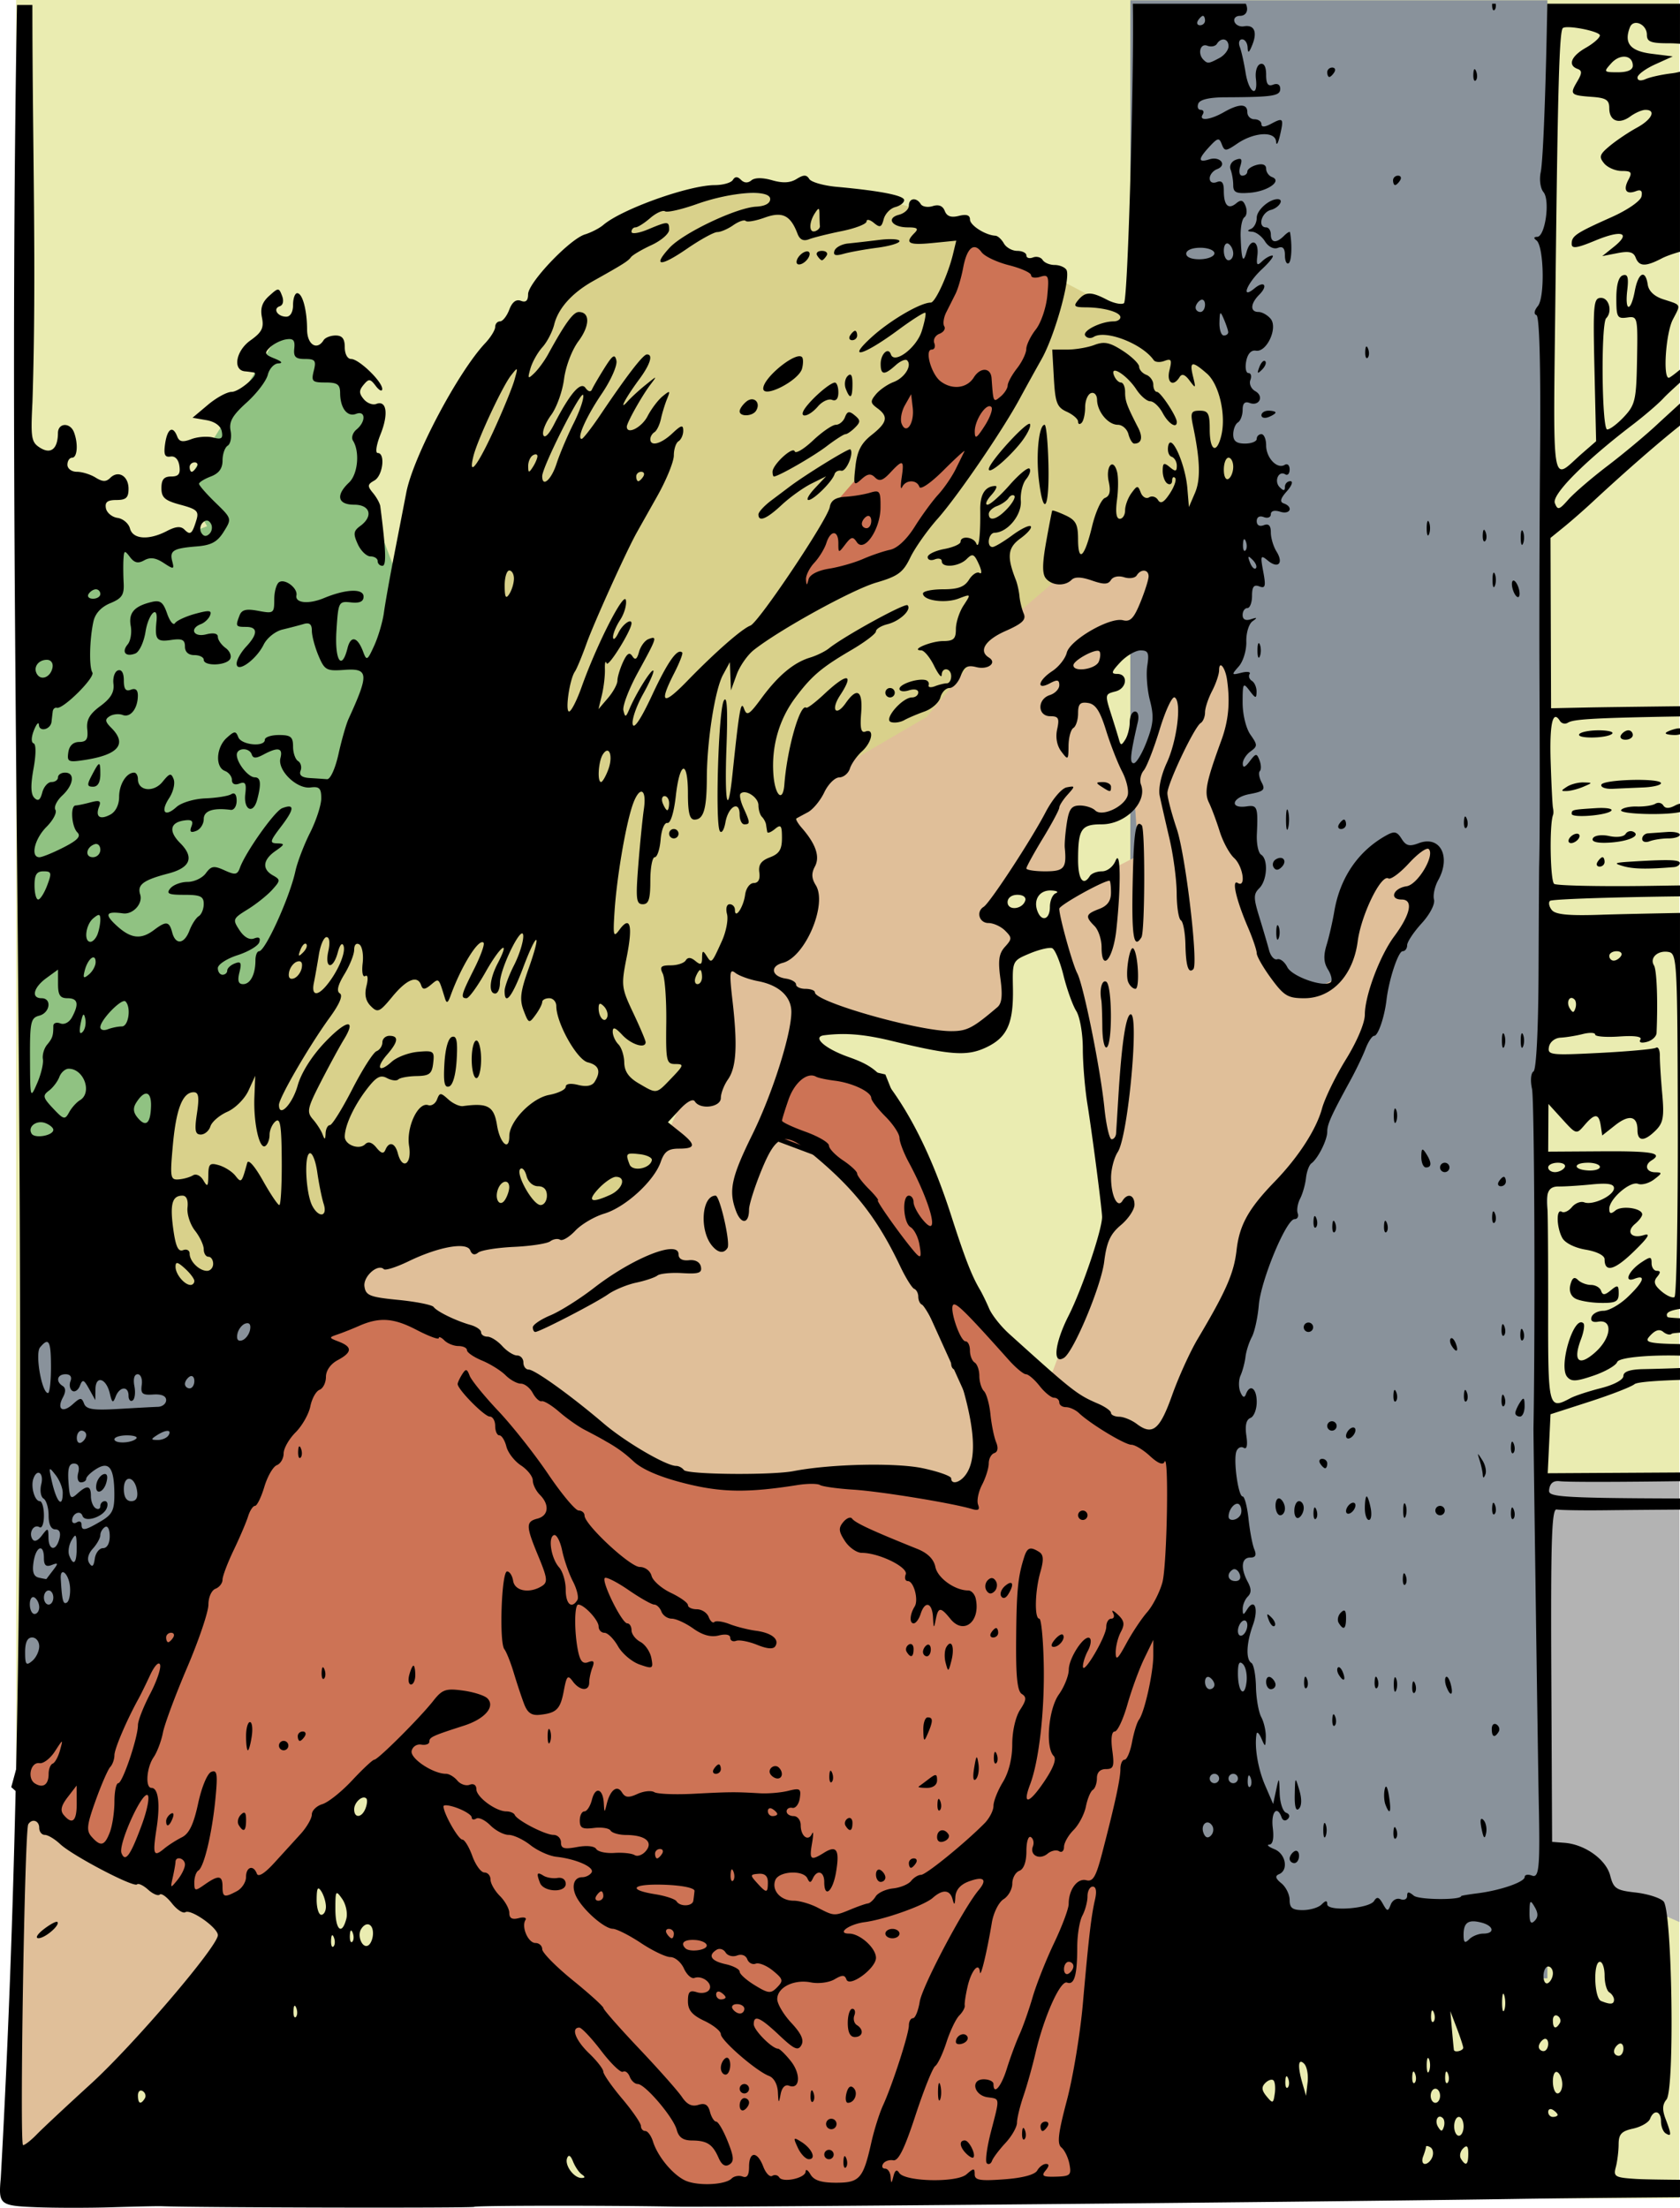 <svg xmlns="http://www.w3.org/2000/svg" width="381.211" height="501.018" viewBox="0 0 357.385 469.704"><path fill="#eaecb1" d="M3.426 0H357.23v467.71H3.426z"/><path fill="#89929b" d="M240.452.054h88.722v420.832h-88.722z"/><path d="M249.985 119.725l-25.529 1.807-10.316 11.088-23.21 20.115-9.284 6.447-15.73 13.926 3.609 8.252-10.514 21.988-2.416-1.785-9.154 27.459-5.883 13.074-5.885 11.115-20.268 9.807-42.494 3.268-.654 13.076h15.037l42.496 24.844 9.807 9.152 29.418 1.96 16.998-1.96 19.613 5.23 3.924-11.767-13.076-33.996-13.076-19.614-11.114-9.806-9.152-3.27 8.385-27.094 1.361.813 25.016 6.963s7.735 4.126 12.119-.258c4.384-4.384 4.385-4.64 4.385-4.64l1.804-19.085-4.64-2.837 4.125-7.221h12.379l.773-11.861 7.994-1.291 3.87-2.32v-7.737l-7.737-16.248 6.705-11.346 10.314-16.248zm11.875 19.406l-11.976 5.795-8.885 19.703 1.158 17.385-13.521 6.955-4.637 3.863 6.955 22.793 5.795 41.723-13.521 36.315 25.111 14.294 30.52-63.744 14.294-33.224 7.34-13.135 5.795-13.908-2.705-4.25-12.748 6.568-5.023 21.248-8.498 3.863-6.182-5.021-5.022-12.363-.386-5.795.386-5.795-6.955-12.363 4.25-10.817-1.545-20.09zM5.35 384.868l-1.317 1.318-.941 75.463 49.494-51.188L5.35 384.868z" fill="#e0bf99" fill-rule="evenodd"/><path d="M34.339 281.977c-3.27-37.919-3.27-39.227-3.27-39.227l9.154-18.959 16.998-11.768L97.1 87.153l32.034-37.919 18.96-7.845 33.342-.654 16.998 4.576L235.7 64.925l25.497 15.036 1.962 28.112-36.612 13.73-13.729 11.768-15.69 18.959-23.536 13.73-4.576 9.152v18.306l-13.73 11.114-3.922 15.69-2.615 7.845-11.115 10.46 2.616 9.154-10.46 8.499-59.494 8.499-16.998 26.804z" fill="#d9d18b" fill-rule="evenodd"/><path d="M167.892 129.132l22.652-9.015 26.582-37.907 6.703-15.718 1.849-8.09-20.572-8.321-5.778 15.487-6.01 16.41-3.93 4.161.463 6.935-12.713 14.562z" fill="#cd7355" fill-rule="evenodd"/><path d="M50.03 408.155l-30.728-13.73-16.344-14.383L6.88 365.66l64.07-89.566 24.843 5.884 33.342 24.19 15.037 7.845 45.11 1.307 16.345 3.923 4.576-13.076-15.69-34.65-15.69-24.19-15.691-5.883 7.845-16.344 16.998 3.922 7.845 19.613 13.076 30.728 8.499 10.46 31.38 19.613 5.23 24.843-16.343 132.062-100.681.654-56.225-88.26-12.421 7.846z" fill="#cd7355" fill-rule="evenodd" stroke="#000"/><path d="M5.616 274.872l53.697 6.102-29.9 57.358L4.397 364.57z" fill="#89929b" fill-rule="evenodd"/><path d="M14.159 111.953c16.475 4.881 17.085 4.881 17.085 4.881l12.814-4.881-4.881-8.543 20.136-32.34 12.203 4.882 6.712 12.203-1.22 14.645 8.543 22.577-31.12 92.138-19.526 12.814-5.491 21.966-23.798-1.22-.61-127.529z" fill="#90c282" fill-rule="evenodd"/><path d="M329.424 396.681l27.844 12.235V313.57l-29.532.844 1.266 83.532z" fill="#b3b3b3" fill-rule="evenodd"/><path d="M240.982.788c.297 13.483-1.018 63.163-1.885 63.717-.543.347-2.172.011-3.62-.744-3.376-1.762-4.599-1.739-6.136.113-1.057 1.274-.812 1.502 1.627 1.513 3.861.019 7.373 1.021 7.373 2.104 0 .486-.646.883-1.435.883-2.685 0-6.686 1.993-6.055 3.015.346.56 1.16.688 1.809.284 2.525-1.573 10.328 1.446 12.762 4.937.319.458 1.354.535 2.3.172 1.444-.554 1.616-.237 1.063 1.967-.673 2.68.787 3.68 2.15 1.474.492-.794 1.15-.562 2.125.75 1.31 1.763 1.364 1.7.738-.85-.808-3.298-.247-3.421 2.936-.653 2.637 2.292 4.15 8.9 3.045 13.3-.99 3.946-2.438 3.117-2.438-1.396 0-3.405-.314-4-2.113-4-1.857 0-2.031.394-1.435 3.25 1.52 7.288 1.639 11.392.412 14.25l-1.287 3-.332-4c-.429-5.172-3.46-11.917-4.063-9.037-.226 1.079.092 2.13.705 2.334.613.204 1.113 1.063 1.113 1.91 0 1.255-.277 1.308-1.5.293-1.25-1.038-1.5-.9-1.5.82 0 1.135.45 2.34 1 2.68.55.34 1 .067 1-.608 0-.674.286-.939.635-.59.35.35-.15 1.835-1.11 3.3-1.257 1.918-1.961 2.31-2.523 1.402-.428-.693-1.28-.949-1.896-.569-.615.38-1.414-.074-1.774-1.011-.606-1.58-.75-1.571-1.992.127-.736 1.007-1.34 2.645-1.34 3.64 0 .995-.508 1.809-1.13 1.809-.744 0-.949-1.375-.596-4.004.295-2.202.303-4.897.017-5.988-.817-3.123-2.482-1.155-1.77 2.09.45 2.05.216 3.067-.794 3.455-.788.302-2.025 3.022-2.75 6.044-1.596 6.65-2.974 7.904-2.985 2.713-.01-3.147-.472-4.024-2.678-5.048-1.468-.682-2.735-1.132-2.816-1-.08.131-.663 3.133-1.295 6.67-.833 4.665-.847 6.792-.053 7.75 1.302 1.569 4.046 1.723 5.463.306.684-.684 2.082-.64 4.307.135 2.557.891 3.466.87 4.062-.094.45-.727 1.614-.973 2.809-.594 1.122.357 2.33.178 2.683-.394.888-1.437 2.526-1.308 2.526.2 0 .68-.788 3.175-1.75 5.54-1.386 3.406-2.155 4.197-3.694 3.803-2.804-.718-11.279 4.177-11.965 6.91-.312 1.244-1.698 3.001-3.08 3.906-3.044 1.995-3.476 4.186-.511 2.6 1.577-.845 2-.76 2 .398 0 .808-.9 1.753-2 2.102-2.725.865-2.66 4.5.08 4.5 1.751 0 1.983.436 1.47 2.77-.383 1.746-.056 3.5.89 4.75 1.43 1.893 1.498 1.841 1.528-1.21.017-1.755.482-3.47 1.032-3.81.55-.34 1-1.746 1-3.127 0-1.991.438-2.445 2.119-2.192 1.598.241 2.538 1.67 3.828 5.819.94 3.025 2.486 6.986 3.433 8.8.948 1.816 1.467 4.11 1.153 5.098-.763 2.403-5.476 4.56-6.885 3.15-.576-.576-2.043-1.048-3.26-1.048-1.787 0-2.323.72-2.789 3.75-.317 2.062-.51 4.425-.43 5.25.422 4.345-.124 5-4.17 5-2.2 0-4-.279-4-.62 0-.34 1.576-3.211 3.5-6.38 1.926-3.169 3.5-6.116 3.5-6.55 0-.436.788-1.668 1.75-2.737 1.674-1.86 1.668-1.929-.167-1.578-1.093.208-3.044 2.518-4.532 5.365-3.076 5.889-11.824 19.243-13.136 20.055-1.661 1.026-.948 3.445 1.015 3.445 1.061 0 2.657.729 3.547 1.619 1.492 1.492 1.49 1.762-.029 3.441-1.294 1.43-1.504 2.89-.97 6.77.491 3.573.313 5.259-.647 6.076-5.247 4.468-6.455 5.094-9.832 5.094-7.107 0-28.967-6.222-28.988-8.25 0-.413-.908-.75-2.008-.75s-2-.418-2-.93-.978-1.074-2.172-1.25c-3.027-.445-3.45-2.62-.65-3.347 4.778-1.241 9.547-12.478 7.015-16.532-.9-1.442-.95-2.527-.181-3.963 1.121-2.095.206-4.787-2.801-8.234-.843-.966-1.349-1.866-1.123-2 .226-.134 1.312-.722 2.412-1.309 1.1-.586 2.675-2.489 3.5-4.228.825-1.74 2.256-3.172 3.181-3.184.926-.012 1.95-.863 2.276-1.89.326-1.028 1.482-2.672 2.568-3.655 2.181-1.973 2.697-4.968.725-4.21-.913.35-1.157-.702-.9-3.895.387-4.831-.843-5.65-3.272-2.182-2.107 3.008-3.25 1.48-1.215-1.625 3.098-4.727 1.54-4.872-3.328-.31-1.905 1.785-3.643 3.105-3.863 2.935-1.304-1.006-4.078 8.72-4.653 16.309-.305 4.033-2.03 2.39-2.343-2.235-.404-5.936 1.227-11.593 4.671-16.207 3.458-4.63 5.55-6.41 11.903-10.13 2.887-1.691 5.25-3.482 5.25-3.98 0-.5 1.106-1.187 2.459-1.526 2.624-.659 5.198-3.097 4.26-4.035-.532-.532-13.447 6.558-16.72 9.177-.824.66-2.624 1.54-4 1.955-3.49 1.056-6.806 3.824-10.347 8.64-2.634 3.582-3.12 3.872-3.717 2.23-.668-1.84-1.008.095-2.47 14.054-.978 9.33-1.702 6.051-1.268-5.74.3-8.15.126-11.247-.562-10.018-1.134 2.026-1.87 26.14-.848 27.756.369.583.905-.253 1.191-1.857.613-3.428 3.022-4.757 3.022-1.666 0 1.146.45 2.082 1 2.082 1.271 0 1.254-.345-.164-3.457-.643-1.403-.928-2.785-.643-3.07 1.026-1.026 3.807.778 3.807 2.468 0 .95.337 2.064.75 2.477.412.412.806 1.162.875 1.666.069.504.18 1.197.25 1.539.069.342.8.062 1.625-.623 1.28-1.062 1.5-.782 1.5 1.902 0 2.458-.563 3.362-2.565 4.123-1.873.712-2.478 1.576-2.25 3.213.204 1.46-.207 2.245-1.185 2.252-.84.006-1.649 1.11-1.836 2.51-.354 2.645-2.164 5.323-2.164 3.201 0-.66-.503-1.201-1.117-1.201-.644 0-.884.894-.567 2.105.303 1.158-.194 3.746-1.103 5.75-2.189 4.822-2.179 4.815-3.252 3.118-.767-1.213-.935-1.144-.948.4-.012 1.498-.296 1.638-1.425.701-.965-.8-1.616-.838-2.059-.121-.356.577-1.793 1.047-3.195 1.047-2.086 0-2.393.317-1.692 1.75.472.962.807 5.687.748 10.5-.1 8.183.025 8.75 1.938 8.75 1.876 0 1.808.248-.828 3-3.303 3.447-3.054 3.408-7 1.096-2.112-1.238-3.014-2.546-3.047-4.422-.026-1.466-.588-3.207-1.25-3.87-.662-.661-1.203-1.872-1.203-2.69 0-1.09.547-.903 2.039.698 1.91 2.05 4.96 2.994 4.96 1.536 0-.36-1.187-3.164-2.638-6.231-2.53-5.35-2.588-5.832-1.383-11.894 1.34-6.742.75-8.938-1.558-5.782-1.269 1.735-1.377 1.316-1.026-4.002.461-6.97 2.239-17.582 3.717-22.19 1.445-4.503 3.197-4.155 2.518.5-.3 2.063-.839 7.463-1.194 12-.56 7.174-.435 8.25.96 8.25 1.258 0 1.605-1.077 1.605-5 0-2.75.422-5 .94-5 .516 0 1.079-1.687 1.25-3.75.173-2.095.806-3.657 1.435-3.54.673.125 1.395-2.185 1.799-5.75.846-7.484 2.576-7.793 2.576-.46 0 4.035.37 5.5 1.392 5.5 1.938 0 2.604-2.237 2.627-8.83.028-7.976 1.728-18.827 3.446-21.991l1.455-2.678.115 3 .115 3 1.207-3.33c.664-1.833 2.317-4.205 3.674-5.272 5.567-4.376 20.92-12.827 26.014-14.32 4.655-1.364 5.718-2.146 7.26-5.338.993-2.056 3.605-5.765 5.804-8.24 4.201-4.728 13.759-18.701 17.442-25.5 1.191-2.2 3.306-6.025 4.699-8.5 2.82-5.012 6.251-17.376 5.265-18.97-.349-.566-1.48-1.03-2.515-1.03-1.035 0-2.18-.48-2.543-1.067s-1.29-.828-2.059-.533c-.769.295-1.398.101-1.398-.431 0-.533-.879-.97-1.951-.97-1.073 0-2.35-.713-2.84-1.587-.49-.874-1.298-1.612-1.799-1.637-2.13-.107-5.41-2.2-5.41-3.453 0-.929-.749-1.171-2.365-.766-1.656.416-2.555.1-2.997-1.05-.415-1.082-1.286-1.435-2.55-1.033-1.057.335-2.21.14-2.565-.432-.926-1.498-2.523-1.28-2.523.344 0 .76-.946 1.63-2.102 1.931-2.811.735-1.46 2.684 1.86 2.684 2.054 0 2.374.268 1.441 1.201-2.152 2.152-1.282 2.633 3.842 2.125l5.039-.5-.684 2.838c-1.063 4.41-3.776 10.336-4.732 10.336-2.173 0-8.56 3.719-12.492 7.273-5.617 5.077-1.94 4.096 5.64-1.504 2.939-2.17 5.5-3.789 5.692-3.597.191.191-.154 1.947-.766 3.902-1.113 3.558-5.843 7.116-6.568 4.941-.543-1.628-2.17-.095-2.17 2.045 0 2.377.783 2.445 3.176.28 1.009-.914 2.113-1.383 2.453-1.043 1.108 1.108-.526 3.714-2.895 4.615-1.274.484-2.956 1.652-3.738 2.594-1.24 1.494-1.203 1.87.291 2.963 2.417 1.767 2.143 3.046-1.225 5.709-2.215 1.751-3.058 3.39-3.425 6.66-.457 4.067-.379 4.239 1.251 2.763 1.336-1.209 2.01-1.3 2.918-.392.908.908 1.655.673 3.227-1.014 2.712-2.91 3.004-2.785 2.432 1.055-.267 1.787-.22 2.687.107 2 .757-1.595 3.135-1.621 3.662-.041.231.693 2.442-.832 5.196-3.586 2.636-2.636 4.61-4.417 4.384-3.957-.225.46-1.064 2.16-1.863 3.781-.8 1.62-2.465 4.05-3.703 5.399-1.239 1.348-3.489 4.423-5 6.834-1.706 2.72-3.697 4.585-5.248 4.914-1.375.29-3.97 1.172-5.766 1.959-1.795.786-5.034 1.712-7.199 2.058-2.416.387-4.103 1.26-4.37 2.26-.371 1.398-.45 1.407-.55.068-.064-.858.73-2.467 1.762-3.576 1.032-1.108 2.187-2.994 2.566-4.19.894-2.816 2.557-2.805 2.557.018 0 2.143.032 2.148 1.48.25 1.25-1.638 1.628-1.715 2.43-.494 1.555 2.37 5.017-2.635 5.057-7.312.03-3.55-.151-3.813-2.217-3.188-1.238.374-3.594.765-5.237.867-2.119.133-3.088.767-3.34 2.186-.469 2.657-15.12 24.543-16.882 25.219-1.844.707-7.491 5.659-13.436 11.78-5.212 5.369-6.096 4.85-2.787-1.636 1.139-2.231 1.913-4.212 1.72-4.404-1.01-1.01-3.086 1.925-6.415 9.074-2.344 5.033-3.861 7.317-4.12 6.201-.224-.971.76-3.852 2.184-6.402 1.425-2.55 2.414-4.81 2.2-5.025-.414-.414-3.67 4.817-5.1 8.193-.75 1.771-.895 1.805-1.262.277-.227-.948 1.192-4.647 3.155-8.218 4.005-7.29 4.138-7.714 2.167-6.958-.77.296-1.67 1.52-2 2.72-.436 1.59-.823 1.834-1.425.902-.602-.93-1.147-.577-2 1.296-.646 1.417-1.172 3.18-1.172 3.918 0 .739-.907 2.405-2.016 3.704l-2.015 2.359.724-3c.399-1.65.689-4.125.643-5.5-.046-1.375.121-1.935.373-1.246.34.929 5.26-6.989 5.285-8.504.02-1.18-1.914.215-2.775 2-.597 1.237-1.116 1.672-1.153.965-.037-.707.645-2.37 1.516-3.7.87-1.328 1.42-3.225 1.219-4.214-.396-1.95-6.229 9.499-9.428 18.508-1.014 2.855-2.209 5.19-2.654 5.19-.888 0 .116-6.89 1.238-8.5.383-.55 1.504-3.25 2.49-6 1.59-4.432 8.4-19.49 10.629-23.5.459-.824 2.43-4.326 4.379-7.782 1.95-3.457 3.545-7.368 3.545-8.692 0-1.323.45-2.685 1-3.025.55-.34 1-1.344 1-2.232 0-1.327-.415-1.227-2.315.558-2.406 2.26-4.685 2.861-4.685 1.234 0-.517.394-1.187.879-1.486.484-.3 1.103-1.563 1.373-2.808.27-1.246.858-3.166 1.306-4.266.737-1.807.647-1.862-.937-.572-.964.785-2.41 2.697-3.213 4.25-1.25 2.417-4.408 4.012-4.408 2.226 0-.835 3.177-6.507 4.988-8.904 1.511-2 1.511-2-.973 0-1.366 1.1-3.086 2.675-3.824 3.5-2.064 2.31-.481-.708 2.455-4.682 2.354-3.186 3.013-5.35 1.604-5.279-.818.04-4.265 4.519-9.78 12.71-1.943 2.888-3.775 5.25-4.07 5.25-1.142 0 .964-4.728 4.297-9.644 1.919-2.83 3.31-5.98 3.09-7-.327-1.515-.802-1.213-2.59 1.645-1.204 1.925-2.382 3.95-2.617 4.5-.248.58-.824.437-1.371-.342-1.035-1.475-3.323 1.188-6.737 7.842-1.08 2.106-1.976 2.963-2.25 2.152-.25-.74.505-2.644 1.678-4.23 1.173-1.587 2.408-5.03 2.746-7.653.349-2.7 1.681-6.2 3.073-8.068 2.453-3.295 2.48-6.205.06-6.193-1.175.006-2.912 2.397-6.525 8.992-.753 1.375-2.067 3.175-2.92 4-1.39 1.345-1.476 1.242-.828-1 .397-1.375 1.537-3.4 2.533-4.5s2.128-3.276 2.516-4.838c.857-3.453 3.808-6.738 8.324-9.268 6.35-3.556 7.39-4.212 8.004-5.052.338-.462 2.303-1.62 4.365-2.574 2.063-.954 3.75-2.417 3.75-3.25 0-1.866-.218-1.87-4.53-.069-1.908.797-3.47 1.022-3.47.5s.382-.95.848-.95c.466 0 1.874-.889 3.129-1.978 1.255-1.088 2.678-1.735 3.16-1.437.482.298 3.52-.396 6.752-1.543 7.382-2.621 15.611-3.185 15.611-1.07 0 .932-1.097 1.525-3 1.623-4.198.215-15.518 5.6-18.42 8.761-3.686 4.017-1.956 4.095 3.752.168 2.816-1.937 5.706-3.523 6.422-3.523.716 0 2.243-.657 3.393-1.463s2.342-1.214 2.648-.908c.306.306 2.122-.011 4.035-.703 3.764-1.361 5.491-.512 6.985 3.43.479 1.264 1.257 1.636 2.445 1.173.958-.373 4.103-1.155 6.99-1.74 2.888-.585 5.25-1.507 5.25-2.049 0-.541.698-.405 1.551.303 1.307 1.084 1.637.96 2.094-.785.298-1.14 1.4-2.296 2.45-2.57 1.048-.275 1.905-.94 1.905-1.48 0-.99-5.02-1.983-14.334-2.83-2.804-.254-5.437-1.005-5.851-1.67-.587-.942-1.18-.943-2.698-.003-1.357.84-2.929.924-5.203.271-2.047-.587-3.686-.579-4.41.022-.74.614-1.532.575-2.215-.108-.75-.75-1.26-.744-1.734.024-.37.598-2.108 1.091-3.863 1.097-5.531.02-19.738 5.1-23.692 8.473-.825.704-2.575 1.609-3.888 2.01-3.267.998-12.112 10.303-12.112 12.742 0 1.366-.473 1.797-1.53 1.39-1.02-.39-1.849.244-2.476 1.893-.518 1.365-1.405 2.48-1.968 2.48-.564 0-1.026.534-1.026 1.186 0 .652-.959 2.21-2.133 3.46-5.801 6.175-15.306 24.164-16.771 31.741-.544 2.814-1.733 8.939-2.643 13.614-.909 4.675-1.868 10.075-2.13 12-.263 1.925-1.185 5.06-2.05 6.965-1.45 3.199-1.63 3.303-2.35 1.353-1.195-3.227-2.64-3.579-3.335-.81-1.257 5.01-2.764 2.605-2.355-3.758.392-6.101.467-6.242 3.086-5.961 1.864.2 2.681-.178 2.681-1.238 0-1.767-3.748-1.626-8.42.316-3.28 1.363-6.19 1.075-5.86-.58.302-1.523-2.406-3.597-3.675-2.813-.574.355-1.045 2.019-1.045 3.698 0 2.926-.138 3.024-3.383 2.416-2.586-.486-3.529-.257-4 .97-.89 2.32-.822 2.442 1.383 2.442 2.545 0 2.545 1.499 0 4.23-1.1 1.181-2 2.792-2 3.58 0 2.135 4.14-.782 5.754-4.054.695-1.408 2.478-2.833 4-3.196 1.511-.36 3.534-.888 4.496-1.174 1.247-.37 1.75.041 1.75 1.432 0 1.074.632 3.453 1.403 5.287 1.302 3.098 1.693 3.314 5.5 3.04 5.193-.376 5.298.817.91 10.41-.517 1.129-1.483 4.504-2.149 7.5-.69 3.107-1.737 5.402-2.437 5.345a240.21 240.21 0 00-3.695-.25c-1.67-.101-2.295-.602-1.932-1.549.295-.769.056-1.695-.531-2.058-.588-.363-1.069-1.76-1.069-3.102 0-2.045-.486-2.441-3-2.441-1.65 0-3 .45-3 1 0 1.622-5.008 1.141-5.654-.543-.524-1.366-.808-1.347-2.469.156-2.248 2.035-2.473 6.22-.377 7.025.825.317 1.5 1.189 1.5 1.938 0 .834.616 1.126 1.59.752 1.261-.484 1.52-.031 1.25 2.193-.414 3.419 1.664 4.466 2.52 1.27.914-3.415.772-4.791-.498-4.791-1.367 0-3.784-2.999-3.829-4.75-.04-1.566 2.666-1.655 3.182-.106.286.858.915.858 2.518 0 3.073-1.644 4.151-1.415 3.582.764-.678 2.592 3.47 6.634 6.412 6.248 1.86-.244 2.273.177 2.273 2.307 0 1.432-1.07 4.726-2.377 7.32-1.307 2.594-2.716 6.29-3.133 8.213-1.196 5.526-6.405 17.004-7.716 17.004-.425 0-.774.865-.774 1.92 0 2.992-1.079 5.08-2.625 5.08-1.008 0-1.231-.716-.78-2.51.51-2.033.32-2.395-.983-1.895-.887.34-1.612 1.021-1.612 1.512 0 .491-.45.893-1 .893s-1-.632-1-1.405c0-.772 1.882-2.01 4.18-2.75 2.298-.74 4.383-1.978 4.635-2.753.307-.946-.054-1.213-1.102-.811-.983.377-2.136-.28-3.115-1.773-1.492-2.277-1.422-2.452 1.74-4.407 1.812-1.12 4.155-2.987 5.207-4.15 1.795-1.983 1.808-2.174.186-3.082-2.368-1.325-2.17-3.318.52-5.193 2.014-1.406 2.056-1.577.382-1.624-1.673-.046-1.586-.423.85-3.617 2.844-3.729 2.905-4.904.197-3.865-1.597.613-7.777 9.333-8.982 12.674-.541 1.5-1.001 1.576-3.274.54-2.267-1.032-2.833-.942-3.984.632-.738 1.01-2.48 1.834-3.871 1.834-1.392 0-3.045.619-3.672 1.375-.937 1.129-.402 1.375 2.982 1.375 3.414 0 4.121.334 4.121 1.941 0 1.068-.476 2.237-1.06 2.598-.584.36-1.474 1.737-1.977 3.058-1.11 2.922-2.96 3.125-3.672.403-.624-2.387-1.278-2.476-3.85-.531-2.81 2.126-4.978 1.864-8.034-.97-2.578-2.388-2.212-3.048 1.417-2.556 2.119.287 4.272-2.067 3.659-4-.67-2.107.636-3.08 6.011-4.488 4.682-1.226 5.536-3.426 2.506-6.455-2.508-2.509-2.189-4.375.824-4.819 1.628-.24 2.016.075 1.561 1.262-.442 1.153-.171 1.412 1.004.961.886-.34 1.611-1.469 1.611-2.51 0-1.78 1.98-2.458 5.75-1.968.688.089 1.25-.783 1.25-1.94 0-1.33-.421-1.842-1.148-1.392-.632.39-3.098.787-5.479.882-2.43.098-5.14.91-6.181 1.852-2.492 2.255-3.467 1.023-1.53-1.934.857-1.307 1.281-3.103.942-3.988-.534-1.39-.856-1.314-2.37.555-1.88 2.323-5.234 1.96-5.234-.567 0-.766-.359-1.394-.799-1.394-1.653 0-3.2 2.497-3.2 5.166 0 1.676-.735 3.157-1.868 3.763-2.22 1.188-3.226.48-2.394-1.687.477-1.244.106-1.431-1.819-.916-1.33.356-2.757.652-3.17.66-1.168.021-.88 4.484.37 5.734.825.826.05 1.665-2.96 3.2-2.243 1.144-4.547 2.08-5.119 2.08-1.957 0-1.042-3.907 1.514-6.463 1.405-1.405 2.256-3.034 1.893-3.621-.364-.588.288-1.952 1.447-3.031 2.449-2.282 2.771-4.885.605-4.885-.825 0-1.5.45-1.5 1s-.622 1-1.383 1c-.76 0-1.645 1.006-1.966 2.234-.426 1.626-.883 1.933-1.686 1.131-.763-.764-.817-2.666-.176-6.197.555-3.057.56-5.217.014-5.399-.534-.178-.501-1.329.08-2.787.545-1.365 1.02-1.882 1.055-1.148.076 1.601 2.51.999 2.688-.666.069-.642.18-1.618.25-2.168.069-.55.462-.907.875-.793 1.324.364 8.202-6.474 7.558-7.516-.727-1.176-.604-7.048.227-10.844.375-1.711 1.648-3.093 3.588-3.896 2.496-1.034 2.977-1.771 2.84-4.348-.092-1.706-.105-4.003-.032-5.103.122-1.822.245-1.853 1.393-.344.935 1.229 1.714 1.403 3.021.672 1.26-.705 2.431-.55 4.104.547 2.174 1.424 2.306 1.403 1.86-.307-.603-2.305.186-2.792 5.19-3.195 3.108-.25 4.392-.947 5.749-3.117 1.741-2.785 1.735-2.808-1.75-6.192-1.924-1.868-3.498-3.671-3.498-4.006 0-.334 1.125-1.035 2.5-1.558 1.734-.66 2.5-1.706 2.5-3.416 0-1.356.494-2.769 1.095-3.14.602-.373.88-1.798.618-3.169-.372-1.946.375-3.263 3.418-6.012 2.142-1.935 4.164-4.586 4.492-5.89.327-1.305 1.333-2.4 2.236-2.436 1.048-.04.762-.415-.789-1.035-2.097-.838-2.234-1.16-1-2.357.786-.763 2.33-1.534 3.43-1.715 1.556-.256 1.947.17 1.761 1.92-.19 1.798.266 2.25 2.27 2.25 2.175 0 2.425.331 1.88 2.5-.568 2.265-.335 2.5 2.481 2.5 2.553 0 3.11.402 3.123 2.25.022 3.194 1.514 5.145 3.385 4.427 2.05-.786 2.132 1.638.111 3.315-.819.68-1.163 1.746-.767 2.371 1.498 2.364 1.048 7.152-.84 8.926-2.88 2.707-2.415 4.71 1.096 4.71 3.427 0 4.128 2.458 1.29 4.532-1.44 1.054-1.522 1.661-.52 3.86.653 1.435 1.871 2.609 2.708 2.609.837 0 1.522.45 1.522 1s.455 1 1.01 1c.875 0 .76-3.238-.45-12.649-.08-.632-.781-1.912-1.556-2.845-1.226-1.477-1.188-1.824.293-2.653 1.805-1.01 2.393-5.853.71-5.853-.554 0-.284-1.761.61-3.996 1.725-4.311 1.3-7.293-.918-6.442-.758.291-1.955-.165-2.66-1.015-1.03-1.241-1.036-1.844-.03-3.057 1.111-1.338 1.407-1.31 2.59.25.736.969 1.352 1.259 1.37.646.044-1.555-4.952-6.386-6.606-6.386-.787 0-1.363-1.056-1.363-2.5 0-1.808-.538-2.5-1.941-2.5-1.068 0-2.219.45-2.559 1-1.411 2.283-3.5.946-3.514-2.25-.018-4.198-.982-7.75-2.103-7.75-.486 0-.883 1.125-.883 2.5 0 1.51-.57 2.5-1.441 2.5-1.866 0-2.93-1.71-1.385-2.225.705-.235.903-1.135.486-2.22-.676-1.763-.772-1.762-2.76.037-1.482 1.34-1.906 2.627-1.513 4.591.443 2.218-.021 3.133-2.477 4.881-3.07 2.187-3.797 6.297-1.16 6.56a28.35 28.35 0 011.904.25c1.378.264-3.052 4.126-4.732 4.126-.973 0-3.24 1.237-5.037 2.75l-3.268 2.75 2.93.508c1.826.316 3.065 1.219 3.291 2.394.291 1.511-.073 1.77-1.844 1.307-1.214-.318-3.3-.162-4.637.345-1.844.702-2.566.567-3-.564-.923-2.407-2.096-1.715-2.57 1.516-.34 2.323-.085 2.946 1.135 2.75.976-.158 1.7.602 1.898 1.994.243 1.711-.175 2.25-1.75 2.25-1.532 0-2.07.64-2.07 2.463 0 2.03.71 2.65 4.05 3.55 3.535.952 3.967 1.372 3.378 3.29-.91 2.962-1.277 3.248-2.537 1.988-.768-.768-1.836-.68-3.733.31-3.853 2.01-7.247 1.775-7.853-.545-.28-1.069-1.47-2.081-2.647-2.25-1.176-.168-2.287-1.094-2.47-2.056-.248-1.3.329-1.75 2.24-1.75 2.047 0 2.572-.489 2.572-2.393 0-2.722-2.19-4.014-3.902-2.303-.863.863-1.635.843-3.11-.078-1.078-.673-2.867-1.226-3.974-1.226-1.123 0-2.014-.664-2.014-1.5 0-.825.45-1.5 1-1.5 1.112 0 1.328-2.98.393-5.418-.822-2.14-3.39-2.014-3.409.168-.03 3.369-1.486 4.58-3.785 3.144-1.886-1.178-2.029-2.03-1.638-9.72C7.8 57.77 6.89 30.895 6.89 1.058H3.619C.812 154.857 8.722 309.61.166 463.371c-.524 5.659-.239 5.896 7.428 6.207 3.987.161 11.3.167 16.25.014 4.95-.154 9.675-.254 10.5-.223 7.852.296 66.253.415 66.533.135.287-.288 27.865-.32 42.467-.05 9.345.174 141.08-1.03 179.5-1.64 8.043-.127 20.54-.246 34.54-.36v-3.708c-4.386-.036-7.92-.092-9.392-.186-4.445-.283-4.802-.492-4.263-2.5.323-1.205.591-3.392.601-4.861.011-2.163.598-2.798 3.082-3.344 1.687-.37 3.309-1.307 3.606-2.08.792-2.065 2.326-1.712 2.326.535 0 1.068.45 2.219 1 2.559 1.256.777 1.255.298-.02-3.055-.74-1.945-.69-3.09.187-4.146 1.782-2.147 1.21-40.269-.632-42.158-.73-.75-3.401-1.596-5.936-1.881-4.143-.467-4.689-.833-5.41-3.617-.884-3.41-5.37-6.622-9.71-6.956l-2.644-.203-.168-35.492c-.135-28.779.082-35.441 1.143-35.223.72.149 5.445.224 10.5.165 4.566-.054 9.904-.098 15.73-.135v-2.371c-27.668-.068-28.04-.455-27.828-1.928.194-1.347.94-1.915 2.287-1.742 1.615.207 13.394.16 25.541-.004v-1.85h-.55l-27.588.158.299-6.275.298-6.275 8.311-2.684c4.572-1.477 8.874-3.151 9.56-3.72.505-.42 4.198-.73 9.67-.903v-2.525c-1.977.087-4.478.16-7.79.23-2.888.062-4.25.53-4.25 1.46 0 .8-1.982 1.874-4.75 2.577-2.613.663-5.532 1.62-6.487 2.129-4.717 2.511-4.794 2.209-4.771-18.826.012-10.863-.053-20.425-.143-21.25-.404-3.687.222-4.976 2.4-4.945 1.238.017 4.388-.18 7-.44 3.418-.34 4.75-.115 4.75.797 0 1.575-4.497 3.718-6.328 3.016-.743-.286-1.924.173-2.625 1.017-.7.844-1.672 1.288-2.16.986-1.2-.74-1.128 3.251.1 5.545.58 1.085 2.64 2.123 5 2.522 2.373.4 4.014 1.231 4.014 2.031 0 2.916 2.109 2.361 6.21-1.633 3.097-3.015 3.688-3.985 2.124-3.494-2.666.837-3.851-.728-1.824-2.41.818-.68 1.49-1.58 1.49-1.998 0-1.325-4.342-1.955-5.7-.828-.967.803-1.3.707-1.3-.37 0-2.102 4.44-5.948 6.123-5.302.789.303 2.32-.12 3.404-.94 1.77-1.338 1.795-1.492.223-1.521-1.905-.035-2.352-1.543-.75-2.533 2.529-1.563.174-1.995-10.502-1.928l-11.498.072.029-5.072.027-5.072 2.969 3.264c2.944 3.237 2.983 3.247 4.693 1.25 2.196-2.565 3.06-2.542 3.461.087l.318 2.1 2.74-2.166c3-2.37 4.76-1.99 4.76 1.025 0 2.46 1.467 2.475 3.899.043 1.577-1.577 1.807-2.884 1.367-7.75-.292-3.219-.519-6.861-.504-8.095.015-1.234-.357-2.007-.826-1.717-.47.29-5.865.784-11.988 1.096-10.459.533-11.11.454-10.776-1.286.203-1.052 1.26-1.896 2.453-1.957 1.154-.058 3.285-.405 4.737-.77 1.45-.363 2.639-.315 2.638.108 0 .424 2.307.61 5.125.414 3.283-.227 4.899.009 4.498.657-.375.608.174.803 1.377.488 1.101-.288 2.029-1.145 2.06-1.906.296-6.947.047-13.406-.554-14.377-.867-1.404.44-2.859 2.309-2.907.267-.006.545.014.83.069 1.766.34 1.86 2.121 1.928 36.646.039 19.959-.278 36.503-.704 36.766-.425.263-1.679-.295-2.785-1.242-1.503-1.287-1.736-2.051-.924-3.03.786-.946.775-1.31-.037-1.31-.617 0-1.12-.73-1.12-1.621 0-1.446-.239-1.464-2.196-.164-2.726 1.81-3.79 4.378-1.441 3.476 2.54-.975 1.938.647-1.438 3.873-1.69 1.616-4.013 2.936-5.162 2.936s-2.289.593-2.533 1.318c-.283.839.232 1.203 1.412 1 3.187-.546 2.805 3.453-.621 6.506-3.51 3.127-4.825 1.918-3.035-2.789.588-1.546.823-3.056.523-3.355-1.975-1.975-5.369 9.083-3.484 11.353.891 1.074 1.897 1.032 5.607-.232 2.487-.848 4.754-2.145 5.037-2.883.419-1.091 7.693-1.557 13.371-1.377v-2.455c-7.361-.115-7.5-.526-6.41-1.73 1.152-1.273 2.042-1.54 2.862-.86.654.543 1.461.716 1.792.385.077-.077.727-.157 1.756-.235v-3.058c-1.495-.077-2.587-.163-2.652-.268-.492-.796.185-1.345 2.652-1.724v-84.237c-7.399.142-13.825.28-16.851.385-6.767.235-9.605-.033-10.393-.982-.596-.719-.786-1.603-.422-1.967.358-.358 12.755-.786 27.666-.963v-2.328c-2.696.038-5.62.09-8.127.119-9.672.112-18.056-.086-18.63-.441-.847-.524-1.049-12.634-.245-14.678.109-.275.102-.95-.016-1.5-.116-.55-.336-4.947-.49-9.77-.26-8.148.431-11.215 1.967-8.73.351.568 1.11.743 1.685.387 1.14-.705 4.566-1.016 23.856-1.34v-2.168c-9.717.117-17.194.216-19.482.263l-7.942.164-.059-18.12-.06-18.12 2.812-2.283c1.547-1.255 4.264-3.633 6.039-5.283 7.13-6.63 14.219-12.789 18.691-16.332v-4.696c-1.685 1.551-3.95 3.614-4.912 4.512-2.404 2.248-7.13 6.188-10.5 8.756-3.37 2.568-7.122 5.793-8.334 7.166-1.972 2.234-2.274 2.312-2.873.752-.69-1.797 6.325-8.867 16.51-16.643 2.511-1.917 5.468-4.455 6.568-5.64.635-.684 1.828-1.799 3.541-3.344v-2.762c-1.253 1.035-2.189 1.73-2.389 1.73-1.283 0-.612-9.553.872-12.398 1.736-3.33 1.874-3.038-2.024-4.293-1.92-.617-3.116-1.747-3.32-3.136-.489-3.322-2.012-2.586-2.746 1.328-.866 4.617-2.152 4.519-1.61-.123.322-2.754.093-3.516-.95-3.168-.89.296-1.374 2.018-1.374 4.875 0 4.026.2 4.388 2.283 4.097 2.25-.313 2.284-.172 2.121 9-.15 8.494-.392 9.562-2.722 12.069-1.407 1.512-3.035 2.75-3.62 2.75-1.162 0-1.367-22.527-.214-23.68 1.362-1.363.61-4.32-1.1-4.32-1.606 0-1.72 1.258-1.4 15.25l.35 15.25-2.876 2.5c-6.85 5.956-6.264 9.701-5.744-36.672.464-41.304.804-53.098 1.543-53.723.21-.177.806-.224 1.584-.18 2.334.133 6.293 1.077 6.293 1.731 0 .515-1.345 1.704-2.992 2.64-3.129 1.781-3.888 3.72-1.758 4.49.99.36.975.918-.068 2.68-1.627 2.748-1.441 2.944 3.137 3.272 3.01.216 3.681.652 3.681 2.406 0 2.735 2.045 3.53 4.485 1.746 1.044-.763 2.487-1.39 3.207-1.39 2.362 0 1.372 2.06-1.826 3.797-1.726.937-4.3 2.665-5.719 3.84-2.22 1.836-2.392 2.361-1.24 3.75.737.888 2.425 1.613 3.752 1.613 2.046 0 2.262.284 1.414 1.869-1.177 2.198-.483 3.226 1.629 2.416 1.038-.398 1.393-.045 1.15 1.137-.199.968-2.957 2.877-6.35 4.394-7.626 3.411-8.5 3.996-8.5 5.688 0 1.087 1.08.937 5.024-.701 5.662-2.354 7.703-1.672 3.96 1.324l-2.484 1.99 3.25-.639c2.451-.48 3.4-.247 3.858.944.744 1.94 2.096 1.981 5.56.174.901-.47 2.373-.987 3.873-1.41V15.256c-.537.153-1.126.273-1.769.35-2.075.244-4.559.79-5.522 1.212-1.068.47-1.75.344-1.75-.324 0-.602 1.688-1.858 3.75-2.793l3.75-1.701-4.492-.563c-4.552-.57-5.925-2.233-4.63-5.605.278-.727.857-1.007 1.472-.953 1.025.09 2.15 1.106 2.15 2.52 0 1.484.827 1.808 4.616 1.808.935 0 1.715.044 2.425.113V.788h-28.23c-.272 16.558-.857 33.276-1.402 35.875-.327 1.555-.063 3.423.595 4.217 1.45 1.747.359 9.485-1.341 9.507-.737.01-.796.285-.163.75 1.587 1.166 1.832 12.128.313 13.97-.786.952-.911 1.727-.313 1.929.643.217.92 10.446.78 28.586-.121 15.537-.184 36.575-.14 46.75.106 25.035.09 35.744-.062 42-.02.825-.075 10.83-.123 22.232-.053 12.537-.48 20.975-1.08 21.346-.56.346-.697 1.958-.315 3.697.507 2.306.71 49.03.313 72.225-.026 1.538.973 72.305 1.123 79.5.29 13.937.077 16.243-1.441 15.66-.856-.328-1.555-.195-1.555.295 0 1.067-5.142 2.85-10 3.467-1.925.244-3.5.508-3.5.588 0 .89-8.996.824-10.078-.075-1.099-.911-1.422-.898-1.422.051 0 .677-.639.985-1.418.686-.784-.301-1.709.209-2.068 1.142-.594 1.54-.741 1.524-1.7-.183-.803-1.43-1.235-1.568-1.845-.58-1.032 1.668-9.969 2.3-9.969.705 0-.849-.32-.837-1.201.045-.66.66-2.46 1.199-4 1.199-2.195 0-2.799-.462-2.799-2.139 0-1.177-.788-2.78-1.75-3.562-1.274-1.036-1.41-1.565-.5-1.944 2.07-.862 1.415-4.353-1-5.324-1.238-.497-1.722-.932-1.076-.967.751-.04 1.018-1.324.74-3.564-.412-3.321.912-4.918 1.865-2.25.26.727.818.879 1.334.363.516-.516.364-1.072-.363-1.332-.688-.245-1.304-2.096-1.37-4.113-.114-3.557-.135-3.58-.751-.707l-.635 2.96-1.71-3.96c-1.534-3.551-2.307-8.206-1.821-10.961.097-.55.564-.1 1.037 1 .811 1.887.864 1.87.93-.315.039-1.273-.397-3.188-.967-4.253-.57-1.066-1.077-3.97-1.127-6.454-.05-2.484-.483-4.76-.963-5.056-1.222-.756-1.087-4.188.318-8.074 1.251-3.46.367-5.845-1.23-3.319-.807 1.275-.932 1.266-.945-.078-.01-.852.475-2.042 1.076-2.643.79-.79.79-1.658 0-3.134-1.57-2.932-1.345-5.174.515-5.174 1.141 0 1.396-.507.88-1.75-.401-.963-.957-3.888-1.235-6.5-.279-2.613-.84-4.75-1.248-4.75-.946 0-2.017-7.801-1.32-9.617.289-.754.988-1.085 1.554-.735.658.407.858-.53.555-2.597-.314-2.14-.022-3.41.865-3.75.737-.283 1.342-1.815 1.342-3.407 0-2.922-1.44-3.95-2.3-1.644-.318.848-.7.688-1.19-.5-.398-.963-.375-2.538.055-3.5.428-.963.898-2.738 1.043-3.945.145-1.208.751-3.108 1.347-4.221.596-1.114 1.265-4.174 1.489-6.803.45-5.314 5.84-18.281 7.597-18.281.62 0 .924-.563.678-1.25-.247-.688-.014-2.092.518-3.123.531-1.031 1.09-2.994 1.24-4.363.15-1.37.667-2.777 1.148-3.127 1.392-1.012 3.375-4.96 3.375-6.72 0-1.61.824-3.445 4.912-10.917 1.204-2.2 2.66-5.238 3.237-6.75.575-1.513 1.403-2.75 1.84-2.75.826 0 2.18-3.947 2.619-7.639.521-4.382 2.5-10.361 3.43-10.361.528 0 .962-.575.962-1.277 0-.703 1.385-2.793 3.078-4.647 1.757-1.923 2.887-4.1 2.633-5.07-.244-.936.155-2.783.887-4.104 2.802-5.056.41-9.615-4.137-7.886-1.98.753-2.706.567-3.644-.936-.97-1.552-1.53-1.676-3.245-.727-5.973 3.308-9.856 8.985-11.074 16.194-.367 2.174-1.103 5.383-1.636 7.13-.7 2.291-.616 3.745.296 5.206.697 1.115.97 2.324.608 2.685-1.268 1.268-8.237-1.128-9.262-3.183-.56-1.126-1.525-1.878-2.142-1.672-.618.206-1.398-.657-1.733-1.918-.334-1.262-1.263-4.423-2.064-7.026-1.272-4.128-1.274-4.917-.012-6.18 1.689-1.688 1.926-6.175.377-7.132-.588-.363-.994-2.302-.903-4.309.267-5.86.108-6.293-2.185-5.96-3.718.539-3.133-1.91.625-2.616 3.052-.573 3.415-.922 2.578-2.486-.536-1.002-.71-2.087-.387-2.41.323-.324.295-1.352-.062-2.285-.597-1.557-.77-1.54-2.092.207-.996 1.316-1.45 1.474-1.472.513-.018-.764.714-1.936 1.627-2.603 1.546-1.13 1.546-1.375 0-3.582-.945-1.35-1.659-4.294-1.659-6.838 0-4.144.106-4.33 1.467-2.53 1.285 1.699 1.472 1.732 1.5.252.017-.93-.425-1.974-.984-2.32-.559-.345-.783-1.004-.498-1.465.284-.46-.496-.585-1.735-.275-2.147.538-2.172.475-.56-1.356.93-1.055 1.646-3.418 1.594-5.252-.052-1.833.537-3.782 1.31-4.332 1.11-.788 1.038-.88-.344-.435-1.127.363-1.75.04-1.75-.906 0-.808.45-1.47 1-1.47s1-1.17 1-2.605c0-1.938.395-2.455 1.541-2.015 1.29.495 1.43-.02.844-3.143-.64-3.42-.556-3.618.983-2.344 2.193 1.817 3.395.562 1.843-1.923-.666-1.068-1.21-2.895-1.21-4.06 0-1.475-.458-1.946-1.5-1.546-.905.347-1.5.003-1.5-.863 0-.867.595-1.209 1.5-.861.824.316 1.5.048 1.5-.598 0-.72.774-.93 2-.541 2.133.677 2.858-1.032.75-1.77-.9-.314-.716-1.04.654-2.584 1.056-1.19 1.39-2.146.75-2.146-.635 0-1.155.541-1.155 1.201 0 .881-.296.903-1.113.086-1.262-1.262-.245-3.626 1.182-2.744.512.316.931-.153.931-1.043 0-.89-.47-1.328-1.045-.973-1.597.988-3.955-1.485-3.955-4.148 0-1.308-.45-2.38-1-2.38s-1 .45-1 1-1.125 1-2.5 1c-1.808 0-2.5-.535-2.5-1.939 0-1.067.45-2.22 1-2.56.55-.34 1-1.54 1-2.666 0-1.39.471-1.867 1.467-1.485 2.074.796 3.15-1.425 1.215-2.507-.88-.492-1.344-1.557-1.033-2.368.31-.81.128-1.474-.404-1.474-.533 0-.751-1.132-.487-2.516.306-1.6 1.06-2.42 2.07-2.25 2.301.386 4.723-4.865 3.13-6.785-.662-.796-1.823-1.45-2.58-1.45-1.83 0-1.749-1.77.17-3.689 1.926-1.926 1.056-3.056-1.024-1.33-3.013 2.5-1.622-1.085 1.582-4.078 1.708-1.595 2.697-2.902 2.2-2.902-.499 0-1.485.562-2.192 1.25-1.04 1.01-1.227.771-.977-1.25.397-3.205-1.43-3.851-2.287-.809-.749 2.659-1.103 1.768-1.27-3.191-.065-1.925.295-3.792.797-4.149.503-.357.618-1.42.256-2.363-.498-1.297-.98-1.445-1.988-.61-1.694 1.407-2.645.453-2.645-2.652 0-1.758-.419-2.278-1.5-1.863-.88.338-1.5.013-1.5-.787 0-.749.703-1.63 1.563-1.96 2.221-.853.666-2.823-1.649-2.089-2.445.776-2.427-.06.057-2.726 1.75-1.879 2.041-1.93 2.604-.463.582 1.515.85 1.502 3.28-.156 3.615-2.47 8.108-2.698 8.263-.42.065.956.43.388.812-1.262.866-3.74.732-3.924-1.845-2.545-1.386.741-2.084.768-2.084.08 0-.57-.675-1.035-1.5-1.035s-1.5-.675-1.5-1.5c0-1.863-1.741-1.863-5 0-2.915 1.666-5.39 1.941-4.5.5.34-.55.155-1-.41-1-.566 0-.8-.596-.52-1.326.332-.864 2.328-1.335 5.719-1.348 10.158-.039 11.71-.277 11.71-1.795 0-.895-.586-1.243-1.5-.892-1.104.423-1.5-.135-1.5-2.116 0-1.71-.455-2.537-1.25-2.27-.7.237-1.11 1.59-.929 3.085.511 4.23-1.498 3.085-2.191-1.25-.344-2.152-.9-4.627-1.235-5.5-.335-.873-.11-1.588.498-1.588.61 0 1.135.787 1.17 1.75.047 1.295.308 1.141 1.002-.592 1.108-2.765.402-4.319-1.787-3.934-.864.153-1.767-.287-2.008-.974-.24-.688.276-1.25 1.147-1.25 1.424 0 1.885-1.257 1.263-2.584zm76.44 0v.004c-.043 1.054.193 1.645.525 1.312.242-.242.323-.77.238-1.316zm-61.52 2.586c.243 0 .441.45.441 1s-.478 1-1.06 1c-.583 0-.78-.45-.44-1s.817-1 1.06-1zm4.398 5.025c.574.034 1.043.539 1.043 1.44 0 .805-.871 1.93-1.935 2.5-2.278 1.219-2.521 1.246-3.399.369-1.29-1.29-.683-3.554.801-2.985.808.31 1.734.134 2.059-.392.338-.548.771-.846 1.18-.916.084-.015.17-.02.251-.016zm85.114 3.662c1.077-.033 1.93.631 1.93 1.92 0 .897-1.127 1.393-3.157 1.393-3.055 0-3.1-.06-1.406-1.932.82-.905 1.795-1.355 2.633-1.38zm-62.012 2.313c-.582 0-1.059.45-1.059 1s.197 1 .44 1c.242 0 .72-.45 1.06-1 .34-.55.142-1-.44-1zm30.305.347c-.152-.022-.255.343-.285 1.07-.043 1.055.193 1.646.525 1.313.332-.332.367-1.196.078-1.918-.12-.299-.228-.45-.318-.465zm-50.098 19.08c-.19.016-.442.088-.758.21-.907.348-1.378 1.261-1.066 2.074.306.799.558 2.298.558 3.33 0 1.532.644 1.824 3.518 1.597 3.824-.3 6.97-2.524 4.732-3.345-.687-.252-1.25-1.054-1.25-1.781 0-.831-.744-1.13-2-.801-1.1.287-2 .92-2 1.406 0 .486-.48.883-1.068.883-.611 0-.796-.85-.434-1.992.37-1.166.34-1.627-.232-1.58zm33.793 3.573c-.582 0-1.059.45-1.059 1s.197 1 .44 1c.242 0 .72-.45 1.06-1 .34-.55.142-1-.44-1zm-25.625 5c-1.807 0-4.434 2.343-4.434 3.953 0 1.035-.562 2.107-1.25 2.385-.85.343-.768.53.258.584.83.043 2.065.966 2.742 2.05.723 1.157 1.856 1.733 2.74 1.393 1.06-.406 1.51.068 1.51 1.588 0 1.191.353 1.947.786 1.68.626-.388.783-3.879.294-6.582-.045-.248-.62.09-1.28.75-1.634 1.633-2.8 1.507-2.8-.301 0-.825-.45-1.5-1-1.5-1.868 0-1.01-3.183 1-3.71 1.766-.46 2.91-2.29 1.434-2.29zm-97.637 2.084c.141.036.181.418.188 1.166.01.962.049 2.078.09 2.476.04.4-.409.885-1 1.082-1.333.445-1.376-1.794-.074-3.808.414-.641.656-.952.797-.916zm15.65 6.426c-.315-.01-.667-.007-1.048.01-.508.022-1.064.068-1.649.14-2.337.29-5.35.634-6.695.768-1.345.133-2.643.836-2.885 1.56-.319.958.213 1.131 1.946.639 1.31-.372 4.522-.953 7.134-1.291 2.613-.338 4.75-.972 4.75-1.408 0-.246-.606-.39-1.552-.418zm71.188.908a.421.421 0 01.164 0c.065.012.133.04.201.082.55.34 1 1.268 1 2.06 0 .793-.45 1.44-1 1.44s-1-.926-1-2.059c0-.867.265-1.45.635-1.523zm-53.637.795c.466.027.962.38 1.47 1.074.64.876 3.27 2.123 5.847 2.771 2.576.65 4.685 1.608 4.685 2.13 0 .521.872.67 1.94.331 1.768-.561 1.903-.203 1.508 4.018-.24 2.548-1.338 5.779-2.442 7.182-1.103 1.403-2.017 3.28-2.029 4.168-.012.888-.901 2.738-1.977 4.113-1.075 1.375-1.966 3.009-1.978 3.629-.012.62-.697 1.686-1.522 2.37-1.551 1.289-1.53 1.335-1.908-3.917-.165-2.296-2.388-2.383-3.783-.149-1.452 2.326-4.611 2.69-7.064.817-1.985-1.516-3.446-6.75-1.885-6.75.592 0 .84-.615.55-1.37-.289-.753.205-1.651 1.096-1.993.892-.343 1.352-1.057 1.024-1.588-.329-.532-.133-1.886.435-3.008a647.302 647.302 0 001.967-3.918c.512-1.032 1.238-3.511 1.613-5.51.552-2.942 1.43-4.46 2.453-4.4zm48.002.12c1.65 0 3 .533 3 1.182 0 .65-1.35 1.22-3 1.266-1.799.051-3-.42-3-1.18 0-.74 1.246-1.267 3-1.267zm-80.5.667c-.89 0-1.34.45-1 1 .34.55.79 1 1 1 .21 0 .66-.45 1-1 .34-.55-.11-1-1-1zm-3.074.113c-.137-.012-.3.012-.488.074-.722.24-1.51 1.028-1.75 1.75-.25.75.125 1.125.875.875.722-.24 1.51-1.028 1.75-1.75.187-.562.023-.914-.387-.949zM255.73 63.76c.359.015.613.413.613 1.056 0 .858-.45 1.559-1 1.559s-1-.422-1-.94c0-.517.45-1.22 1-1.56a.678.678 0 01.387-.115zm3.885 2.912c.13-.105.348.317.728 1.203.473 1.1.891 2.337.93 2.75.04.412-.38.75-.93.75s-.968-1.238-.93-2.75c.032-1.219.073-1.849.202-1.953zm-77.713 3.703c-.242 0-.719.45-1.059 1-.34.55-.143 1 .44 1 .582 0 1.06-.45 1.06-1s-.198-1-.44-1zm53.01 2.584c-.66-.021-1.317.131-2.102.43-1.429.543-4.031.987-5.783.986l-3.184-.002.342 6.064c.297 5.27.658 6.209 2.75 7.162 1.325.604 2.408 1.55 2.408 2.104 0 .553.338.665.75.25.413-.416.75-1.911.75-3.324 0-1.414.563-2.76 1.25-2.994.695-.236 1.264.39 1.282 1.408.044 2.552 2.35 5.332 4.422 5.332.953 0 1.968.9 2.255 2v.002c.288 1.1.846 2 1.24 2 1.554 0 1.88-1.318.835-3.36-2.452-4.787-2.784-5.697-2.784-7.627 0-1.107-.403-2.013-.894-2.013s-1.155-.686-1.477-1.524c-.915-2.384 2.738-.092 4.752 2.983.916 1.397 2.254 2.54 2.973 2.54.72 0 1.91 1.126 2.646 2.5 1.211 2.263 3 3.399 3 1.905 0-1.17-3.447-6.404-4.216-6.404-.432 0-.784-.691-.784-1.533 0-.843-.675-1.79-1.5-2.106-.825-.317-1.503-1.09-1.513-1.719-.01-.628-1.567-2.15-3.467-3.38-1.74-1.127-2.85-1.645-3.951-1.68zm55.795.763c-.152-.022-.255.343-.285 1.07-.043 1.055.193 1.646.525 1.313.332-.332.367-1.196.078-1.918-.12-.299-.228-.45-.318-.465zM169.89 75.796c-2.167.256-7.465 4.786-7.525 6.828-.067 2.26 7.584-1.64 8.256-4.21.277-1.058.27-2.159-.018-2.446-.158-.158-.403-.209-.713-.172zm98.989.976c-.305.073-.691.57-.973 1.309-.543 1.425-.427 1.54.56.56.684-.678.992-1.485.684-1.793a.274.274 0 00-.271-.076zm-158.997 1.795c.19-.018 0 .699-.455 2.307-.468 1.65-2.454 6.487-4.412 10.75-3.492 7.603-5.475 10.083-4.29 5.365.87-3.47 6.145-14.782 7.98-17.115.655-.834 1.03-1.293 1.177-1.307zm70.89 1.14c-.13.023-.284.122-.462.3-.568.568-.744 1.784-.392 2.7.926 2.415 1.425 2.052 1.425-1.032 0-1.393-.181-2.033-.572-1.967zm-3.179 1.69c-.973.029-4.467 2.99-6.166 5.227-1.865 2.455.457 2.31 2.573-.162.9-1.052 2.246-1.678 2.99-1.393.873.335 1.353-.228 1.353-1.588 0-1.159-.337-2.096-.75-2.084zm16.235 2.477l.336 2.873c.389 3.332-1.401 5.885-2.366 3.373-.335-.874-.015-2.638.711-3.918zm-69.83.111c.028.003.046.024.059.06.22.645-.689 3.345-2.02 6-1.331 2.657-2.967 6.516-3.635 8.579-1.12 3.458-3.058 5.165-3.058 2.691 0-1.914 7.801-17.434 8.654-17.33zm35.894.97c-.353.018-.747.168-1.138.493-.777.644-1.41 1.566-1.41 2.049 0 1.205 2.738 1.109 3.5-.123.81-1.312.11-2.47-.952-2.418zm50.553 1.466a.544.544 0 01.441.164c.389.388-.243 2.187-1.402 3.998-1.737 2.712-2.11 2.929-2.125 1.232-.018-2.152 1.928-5.31 3.086-5.394zm59.398.953c-.825 0-1.5.436-1.5.969 0 .532.675.71 1.5.394.825-.317 1.5-.753 1.5-.969 0-.216-.675-.394-1.5-.394zm-89.308.34c-.312.06-.54.403-.787 1.048-.34.887-1.215 1.612-1.942 1.612-.727 0-2.915 1.503-4.863 3.34-1.948 1.837-3.694 2.877-3.883 2.312-.39-1.17-4.717 2.819-4.717 4.348 0 .55.129 1 .288 1 .946 0 8.324-4.23 11.189-6.414 1.865-1.422 3.676-2.586 4.027-2.586s1.269-.63 2.04-1.4c1.2-1.202 1.191-1.573-.062-2.612-.584-.485-.979-.708-1.29-.648zm38.441 2.447c-1.22.137-8.633 8.298-8.633 9.66 0 1.113 3.547-1.746 6.442-5.191 1.5-1.785 2.556-3.759 2.347-4.385-.022-.067-.075-.093-.156-.084zm3.242.215c-1.198-.002-1.863 6.25-1.234 11.605.978 8.324 2.26 6.38 2.049-3.105-.105-4.675-.47-8.5-.815-8.5zm-41.322 5.22c-.305-.305-9.65 5.45-13.053 8.04a990.17 990.17 0 01-3.75 2.822c-1.512 1.134-2.75 2.48-2.75 2.99 0 1.683 1.743.968 4.952-2.03 1.74-1.625 4.575-3.659 6.298-4.519l3.135-1.562-2.367 2.52c-1.302 1.385-1.917 2.517-1.367 2.517 1.099 0 5.045-3.913 5.539-5.492.17-.547.818-.877 1.44-.735 1.05.242 2.734-3.74 1.923-4.55zm-66.851 1.08c.178.035.288.167.283.39-.01.444-.451 1.483-.985 2.308-.835 1.292-.973 1.268-.986-.19-.01-.93.436-1.97.986-2.31.275-.17.523-.232.702-.197zm147.298.698c.55 0 1 .874 1 1.941 0 1.068-.45 2.219-1 2.559-.567.35-1-.488-1-1.94 0-1.407.45-2.56 1-2.56zm-219.94 1c.582 0 .78.45.44 1s-.818 1-1.06 1c-.243 0-.44-.45-.44-1s.477-1 1.06-1zm177.517 1.285c-.502-.1-2.305 1.427-4.18 3.566-2.001 2.283-4.103 4.149-4.672 4.149s-.22-.9.775-2c.996-1.1 1.402-1.993.905-1.985-2.156.037-3.264 1.756-3.223 5.002.07 5.484-.296 8.596-.846 7.233-.572-1.42-3.336-1.719-3.336-.362 0 .49-1.575 1.186-3.5 1.547s-3.5 1.133-3.5 1.717c0 .584.675.803 1.5.486.825-.316 1.5-.138 1.5.395 0 1.48 3.672 1.152 5.295-.47 1.252-1.252 1.588-1.115 2.58 1.062.628 1.376.7 2.232.164 1.9-.536-.331-1.547.316-2.248 1.438-.957 1.533-2.33 2.037-5.533 2.037-2.342 0-4.258.402-4.258.892 0 1.499 4.7 2.172 7.561 1.084 2.698-1.026 2.7-1.022 1.07 1.465-.897 1.37-1.63 3.63-1.63 5.024 0 2.095-.478 2.538-2.75 2.55-2.569.015-7.082 1.938-4.626 1.971.62.008 1.846 1.476 2.727 3.264.881 1.787 1.612 2.687 1.625 2 .033-1.795 2.023-1.55 2.023.25 0 .825-.415 1.5-.92 1.5-.505 0-1.648.28-2.54.623-.893.342-1.49.23-1.33-.25.16-.48-.16-.965-.71-1.078-1.792-.37-5.5.898-5.5 1.88 0 .528.9.674 2 .325 1.148-.364 2-.179 2 .433 0 .587-.597 1.067-1.326 1.067-2.083 0-6.11 4.686-4.498 5.234.728.247 2 .072 2.824-.39.825-.463 2.78-1.297 4.346-1.854 1.566-.557 3.081-1.909 3.367-3.002.286-1.093 1.154-1.988 1.928-1.988.775 0 1.84-1.134 2.367-2.522.771-2.027 1.433-2.405 3.367-1.92 2.472.62 4.461-.922 2.641-2.046-2.248-1.39-.772-3.733 3.56-5.649 3.567-1.578 4.417-2.392 3.858-3.693-.394-.919-.8-2.57-.904-3.67-.103-1.1-.452-2.675-.776-3.5-1.951-4.978-1.742-6.843.994-8.836 1.511-1.1 2.491-2.257 2.178-2.57-.313-.314-2.088.549-3.943 1.918-1.855 1.368-3.735 2.488-4.178 2.488-1.34 0-.9-2.998.445-3.033 2.748-.073 5.796-3.792 5.567-6.793-.125-1.635.38-3.705 1.121-4.598.741-.893 1.065-1.906.72-2.25a.158.158 0 00-.081-.041zm-82.518.715c.583 0 .781.45.441 1s-.818 1-1.06 1c-.243 0-.44-.45-.44-1s.477-1 1.06-1zm79.11 4.974c.1.012.19.055.265.13.3.298-.369 1.523-1.484 2.72-2.163 2.321-3.95 2.838-3.95 1.145 0-.568.788-1.321 1.75-1.676.963-.355 2.063-1.115 2.446-1.69.287-.43.671-.665.972-.629zm-30.782 4.41c.359.016.613.414.613 1.057 0 .858-.45 1.559-1 1.559s-1-.422-1-.94c0-.517.45-1.22 1-1.56a.678.678 0 01.387-.115zm-140.682.987c.288.029.554.237.795.629.4.646.275 1.626-.275 2.176-.667.666-1.24.607-1.725-.176-.399-.646-.276-1.624.274-2.174.333-.333.644-.484.931-.455zm259.76.092c-.18-.068-.308.506-.308 1.537 0 1.375.228 1.937.506 1.25.277-.688.277-1.813 0-2.5-.07-.172-.137-.265-.198-.287zm11.899 1.884c-.152-.022-.255.343-.285 1.07-.043 1.055.193 1.646.525 1.313.332-.332.367-1.196.078-1.918-.12-.299-.228-.45-.318-.465zm8.101.116c-.18-.068-.308.506-.308 1.537 0 1.375.228 1.937.506 1.25.277-.688.277-1.813 0-2.5-.07-.172-.137-.265-.198-.287zm-59.101 1.884c.09.014.198.166.318.465.289.722.254 1.586-.078 1.918-.332.333-.568-.258-.525-1.312.03-.728.133-1.093.285-1.07zm1.006 3.758c.136.048.383.262.753.63.684.678.992 1.484.684 1.792-.308.308-.869-.246-1.244-1.232-.34-.891-.42-1.27-.193-1.19zm-157.37 2.895c.55 0 .995.787.985 1.75-.01.962-.451 2.425-.985 3.25-.735 1.138-.974.716-.986-1.75-.01-1.788.436-3.25.986-3.25zm209.465.463c-.18-.068-.308.506-.308 1.537 0 1.375.228 1.937.506 1.25.277-.688.277-1.813 0-2.5-.07-.172-.137-.265-.198-.287zm4.102 1.685a.245.245 0 00-.115.067c-.275.275-.208 1.258.148 2.185.356.928.872 1.463 1.147 1.188.275-.275.209-1.26-.147-2.188-.311-.811-.745-1.321-1.033-1.252zm-301.508 1.852c.518 0 .941.45.941 1s-.703 1-1.56 1c-.858 0-1.28-.45-.94-1 .34-.55 1.042-1 1.56-1zm12.984 2.553c-.339-.014-.737.048-1.216.166-3.648.895-4.861 2.313-4.358 5.09.256 1.41-.034 3.166-.644 3.902-1.363 1.642-.453 2.744 1.613 1.95.839-.321 1.817-2.401 2.172-4.622.618-3.866 2.706-5.911 2.338-2.29-.4 3.939.012 4.484 3.052 4.038 2.4-.352 3-.074 3 1.387 0 1.16.73 1.826 2 1.826 1.1 0 2 .45 2 1 0 1.388 4.722 1.261 5.594-.15.392-.634-.032-1.697-.941-2.362-.91-.665-1.653-1.73-1.653-2.367 0-.737-.91-.93-2.5-.531-2.683.673-3.614-1.224-1.078-2.198.783-.3 1.65-1.141 1.93-1.869.406-1.058-.228-1.12-3.172-.31-2.024.556-3.959 1.454-4.299 1.996-.34.542-1.092-.377-1.672-2.04-.65-1.868-1.148-2.577-2.166-2.616zm234.422 8.91c-.18-.068-.308.506-.308 1.537 0 1.375.228 1.937.506 1.25.277-.688.277-1.813 0-2.5-.07-.172-.137-.265-.198-.287zm-25.177 1.537c1.625 0 1.856.525 1.43 3.25-.28 1.787-.027 5.114.564 7.39.88 3.392.755 4.974-.688 8.75-.968 2.536-2.207 4.61-2.756 4.61-.92 0-.743-1.803.86-8.75.298-1.292.047-2.25-.59-2.25-.61 0-1.113 1.012-1.123 2.25-.01 1.237-.435 2.913-.947 3.722-.82 1.296-.98 1.296-1.344 0-.227-.81-.925-3.078-1.553-5.043-1.48-4.629-1.482-4.606.86-5.218 2.416-.632 2.685-3.711.324-3.711-1.386 0-1.269-.43.675-2.5 1.292-1.375 3.221-2.5 4.288-2.5zm-9.204.074c.199-.007.351.029.438.115.289.289.241 1.264-.106 2.168-.633 1.65-5.416 2.368-5.416.813 0-.935 3.695-3.047 5.084-3.096zM9.974 140.374c.876 0 1.379.703 1.192 1.668-.39 2.008-2.387 2.848-3.291 1.385-.88-1.423.242-3.053 2.1-3.053zm249.684 1.18c.413-.068 1.114 1.258 1.373 3.091.68 4.807.314 8.682-1.215 12.864-3.248 8.884-3.686 11.093-2.629 13.265.562 1.155 1.587 3.9 2.276 6.1.688 2.2 2.068 4.749 3.066 5.662 1.907 1.745 2.59 6.437.773 5.314-1.35-.834-.332 3.597 2.16 9.403 1.034 2.407 1.881 4.906 1.881 5.552 0 .647 1.389 3.065 3.086 5.373 2.72 3.7 3.555 4.196 7.034 4.196 5.859 0 10.407-4.844 11.36-12.102.744-5.652 4.984-14.345 6.532-13.388.495.306 2.46-1.145 4.365-3.223 1.905-2.079 3.803-3.437 4.221-3.02 1.354 1.354-2.348 7.559-4.717 7.907-2.837.416-3.74 2.826-1.058 2.826 2.554 0 1.924 3.123-1.58 7.84-3.059 4.116-6.244 12.606-6.245 16.646 0 1.772-1.655 5.693-4.015 9.514-2.208 3.575-4.5 8.28-5.094 10.457-1.215 4.455-5.024 10.345-10.055 15.543-5.582 5.768-7.514 9.233-8.12 14.568-.563 4.94-2.223 8.735-8.264 18.895-1.623 2.729-4.075 8.124-5.45 11.99-2.626 7.385-4.17 8.64-7.52 6.11-1.089-.824-2.767-1.513-3.73-1.53-.962-.018-1.75-.383-1.75-.813 0-.429-1.237-1.314-2.75-1.964-4.469-1.923-5.37-2.63-18.937-14.88-1.753-1.582-3.664-4.001-4.248-5.376-.584-1.375-1.46-3.175-1.947-4-1.76-2.977-3.189-6.66-6.123-15.781-3.558-11.058-7.724-19.895-12.596-26.72-2.936-4.111-4.576-5.354-9.235-7-5.054-1.784-7.85-4.288-5.164-4.624 4.504-.563 8.5-.222 14.5 1.234 12.503 3.034 15.915 3.263 19.975 1.336 4.472-2.122 5.808-5.117 5.662-12.687-.11-5.708-.087-5.752 3.574-7.282 2.026-.846 4.172-1.352 4.768-1.123.596.23 1.681 2.83 2.412 5.782.731 2.95 1.955 6.361 2.719 7.58.767 1.223 1.396 4.804 1.396 8 0 3.181.443 8.485.975 11.785 1.017 6.319 3.094 22.297 3.12 24 .038 2.702-4.262 15.406-7.124 21.045-2.962 5.834-3.475 10.499-.986 8.96 2.061-1.274 7.896-15.198 8.556-20.417.54-4.266 1.296-5.926 3.569-7.838 1.586-1.335 2.884-3.287 2.884-4.338 0-2.093-1.482-2.558-2.566-.805-1.046 1.693-2.402-1.046-2.42-4.892-.01-1.807.634-4.282 1.428-5.5 2.258-3.467 4.688-30.532 2.627-29.258-.978.604-1.842 6.668-2.504 17.543-.218 3.575-.435 7.062-.48 7.75-.047.687-.474 1.25-.948 1.25s-1.17-3.038-1.547-6.75c-.833-8.21-4.438-26.063-5.77-28.57-.992-1.87-3.82-12.027-3.82-13.725 0-.745 9.35-5.955 10.686-5.955.172 0 .314 1.137.314 2.525 0 1.773-.744 2.807-2.5 3.475-2.904 1.104-3.04 1.603-1 3.644.825.825 1.5 2.855 1.5 4.512 0 5.455 2.463 2.527 3.141-3.734 1.013-9.354.92-17.388-.172-14.672-.51 1.267-1.767 2.25-2.879 2.25-1.085 0-2.25.45-2.59 1-1.392 2.252-2.5.737-2.5-3.418 0-6.595.655-7.582 5.036-7.582 5.067 0 9.764-4.749 8.347-8.44-.334-.872-.077-2.224.572-3.006.65-.781 2.181-4.714 3.405-8.738 1.223-4.023 2.655-7.091 3.181-6.816 1.542.805.543 9.123-1.673 13.926-1.21 2.62-1.824 5.475-1.504 7 .297 1.415 1.226 5.499 2.066 9.074.84 3.575 1.537 8.836 1.549 11.691.011 2.855.413 5.434.893 5.73.48.297.914 2.633.966 5.192.091 4.547.638 6.243 1.678 5.203 1.098-1.097-1.635-24.232-3.525-29.844-1.095-3.25-1.99-6.675-1.99-7.61 0-2.001 5.732-14.079 7.076-14.91.507-.312.93-1.33.93-2.26 0-.93.678-2.98 1.5-4.555.82-1.576 1.493-3.563 1.493-4.417 0-.69.127-1.01.315-1.04zM25.37 142.578a.875.875 0 00-.278.049c-.687.231-1.12 1.521-.959 2.865.212 1.764-.56 3.075-2.779 4.715-2.306 1.705-3.003 2.937-2.793 4.945.22 2.096-.152 2.681-1.719 2.7-1.289.014-2.11.802-2.312 2.218-.287 2.016 0 2.15 3.5 1.611 7.181-1.104 9.08-3.397 5.65-6.826-1.337-1.337-1.404-1.823-.341-2.48.726-.45 1.97-.568 2.763-.264 1.642.63 3.202-1.35 3.225-4.094.01-1.242-.48-1.666-1.485-1.281-1.091.419-1.5-.119-1.5-1.977 0-1.399-.358-2.184-.972-2.181zm163.972 3.795c-.55 0-1 .45-1 1s.45 1 1 1 1-.45 1-1-.45-1-1-1zm167.776 8.58c-.24.016-.5.059-.776.13-1.1.288-2 .696-2 .907 0 .21.9.383 2 .383.39 0 .733-.065 1.041-.153v-1.263c-.088-.002-.169-.01-.265-.004zm-17.05.42c-1.985 0-3.839.374-4.12.83-.621 1.005 6 .898 7.012-.113.393-.394-.909-.717-2.893-.717zm6.333 0c-.517 0-1.219.45-1.559 1-.34.55.082 1 .94 1 .857 0 1.56-.45 1.56-1s-.423-1-.94-1zm-217.256 4.332c.774-.068 1.06 1.895.229 4.084-.54 1.421-1.22 2.584-1.508 2.584-.846 0-.573-4.375.365-5.856.343-.541.656-.79.914-.812zm-108.107 2.87c-.26.058-.735.893-1.596 2.548-.97 1.864-.907 2.25.365 2.25.997 0 1.535-.935 1.535-2.666 0-1.466-.045-2.188-.304-2.131zm328.388 3.35c-3.639-.084-8.536.305-8.775 1.02-.182.548.911.94 2.43.87 1.518-.071 4.449-.2 6.511-.286 2.063-.086 3.749-.494 3.748-.906 0-.426-1.73-.646-3.914-.697zm-114.834.463c-1.495.014-1.531.156-.25.985 1.888 1.22 2 1.22 2 0 0-.55-.787-.993-1.75-.985zm102.25.07c-1.1-.03-2.675.382-3.5.915-1.333.861-1.333.965 0 .916.825-.03 2.4-.444 3.5-.916 2-.86 2-.86 0-.914zm-195.468 2.915c.532 0 .968.675.968 1.5s-.178 1.5-.394 1.5c-.216 0-.652-.675-.969-1.5-.316-.825-.138-1.5.395-1.5zm211.582 1.44a1.32 1.32 0 00-.828.19c-.592.364-2.351.627-3.913.583-1.56-.045-3.07.294-3.353.752-.537.868 9.319 1.175 12.521.423v-1.783a4.14 4.14 0 00-1.04.39c-1.266.678-2.086.673-2.51-.013a1.172 1.172 0 00-.877-.543zm-12.002 1.081c-.42-.01-.895.001-1.405.033-5.116.322-5.207.344-5.207 1.22 0 .958 7.84.293 8.465-.72.187-.302-.592-.505-1.853-.533zm-67.1.323c-.164-.095-.281.708-.281 2.152 0 1.925.205 2.712.457 1.75.252-.963.252-2.538 0-3.5-.063-.24-.121-.371-.176-.402zm37.852 1.5c-.152-.023-.255.342-.285 1.07-.043 1.054.193 1.645.525 1.312.332-.332.367-1.196.078-1.918-.12-.299-.228-.45-.318-.464zm-25.805.652c-.242 0-.719.45-1.059 1-.34.55-.143 1 .44 1 .582 0 1.06-.45 1.06-1s-.198-1-.44-1zm-43.465.916c-.96-.213-1.296 3.07-1.494 12.998-.22 11.033.24 13.77 1.875 11.125.746-1.207.81-23.086.07-23.826-.164-.164-.314-.267-.451-.297zm-99.094 1.084c-.55 0-1 .45-1 1s.45 1 1 1 1-.45 1-1-.45-1-1-1zm203.393.467c-.37.044-.714.243-.92.576-.378.612-1.874.808-3.473.457-1.58-.347-3.096-.154-3.464.441-.413.668.567 1.033 2.654.989 4.225-.09 7.568-1.344 6.062-2.274a1.333 1.333 0 00-.859-.19zm8.924.152a8.904 8.904 0 00-1.067.018c-1.512.11-3.312.238-4 .283-.687.044-1.25.578-1.25 1.187 0 .61.71.834 1.58.5.87-.334 2.67-.607 4-.607s2.42-.35 2.42-.781c0-.323-.697-.553-1.683-.6zm-20.2.38c-.55 0-1.277.45-1.617 1-.34.55-.169 1 .381 1s1.28-.45 1.62-1c.34-.55.167-1-.383-1zm-315.066 2.184c.54-.031.95.473.95 1.235 0 .87-.714 1.582-1.585 1.582-1.766 0-1.457-2.152.397-2.77a.924.924 0 01.238-.047zm320.508 2.817c-.242 0-.719.45-1.059 1-.34.55-.143 1 .44 1 .582 0 1.06-.45 1.06-1s-.198-1-.44-1zm-68.486.144c-.29-.008-.64.089-1.024.327-.595.368-.799 1.125-.453 1.685.422.683.981.668 1.7-.05.962-.963.644-1.936-.223-1.962zm81.281.487c-1.61.022-3.84.13-6.854.318-3.445.216-3.653.35-1.5.965 2.143.611 5.09.664 10.75.191.688-.057 1.249-.443 1.248-.855 0-.46-.96-.657-3.644-.62zM9.256 185.37c1.71 0 1.793.317.78 3-.622 1.65-1.484 3-1.913 3-.43 0-.78-1.35-.78-3 0-2.288.454-3 1.913-3zm214.304 4.08c1.255.043 1.721.307 1.033.584-.687.277-1.25 1.59-1.25 2.92 0 2.67-1.734 3.272-2.638.916-.934-2.433.405-4.505 2.855-4.42zm-7.135.92c1.222 0 1.913.517 1.668 1.25-.63 1.892-3.75 2.162-3.75.324 0-.928.854-1.574 2.082-1.574zM21.05 194.667c.223.044.293.372.293 1 0 .847-.273 2.253-.607 3.123-.334.87-1.009 1.58-1.5 1.58-1.459 0-1.015-3.654.607-5 .612-.508.985-.747 1.207-.703zm250.758 2.166c-.18-.068-.308.506-.308 1.537 0 1.375.228 1.937.506 1.25.277-.688.277-1.813 0-2.5-.07-.172-.137-.265-.198-.287zm-160.72 1.748c.138.017.219.197.224.58.017 1.26-.869 4.053-1.969 6.209-1.1 2.156-2 4.614-2 5.46 0 3.271 1.6 1.261 3.936-4.945 3.04-8.072 4.013-7.823 1.133.29-1.717 4.836-1.907 6.49-1.016 8.824 1.056 2.767 1.149 2.801 2.522.931.784-1.067 1.425-2.305 1.425-2.75 0-.444.675-.81 1.5-.81s1.5.757 1.5 1.681c0 3.573 4.366 11.374 6.692 11.958 2.401.602 2.863 1.936 1.447 4.17-.54.85-1.758 1.075-3.484.642-1.627-.408-2.655-.255-2.655.397 0 .584-1.594 1.36-3.54 1.726-3.714.697-8.46 5.618-8.46 8.772 0 3.328-1.995 1.54-2.617-2.346-.645-4.038-1.962-4.774-7.232-4.05-.741.1-2.147-.541-3.125-1.427-1.635-1.48-1.829-1.477-2.403.018-.343.894-1.187 1.437-1.875 1.205-2.157-.727-4.707 4.727-4.064 8.691.63 3.88-1.436 5.228-2.395 1.563-.59-2.259-1.865-2.62-2.644-.75-.38.914-.896.79-1.918-.465-.93-1.141-1.73-1.38-2.395-.717-1.273 1.274-4.332.137-4.332-1.61 0-2.316 1.916-6.481 4.604-10.005 2.071-2.716 2.962-3.219 4.367-2.467.971.52 2.06.65 2.42.29.36-.361 2.108-.683 3.883-.716 2.746-.05 3.271-.463 3.537-2.767.294-2.547.1-2.69-3.27-2.387-1.97.177-4.476 1.131-5.568 2.12-2.721 2.462-3.452 1.331-.98-1.518 2.39-2.756 2.55-4.008.507-4.008-.825 0-1.5.628-1.5 1.394 0 .767-.562 1.611-1.25 1.877-.687.266-3.012 3.913-5.164 8.106-2.152 4.193-4.289 7.623-4.75 7.623-.46 0-.873.787-.916 1.75-.062 1.385-.194 1.437-.63.25-.304-.825-1.233-2.28-2.065-3.236-1.368-1.57-1.203-2.34 1.703-8 1.769-3.445 3.959-7.476 4.867-8.957 2.838-4.627.52-4.24-4.138.69-2.721 2.881-4.93 6.405-5.67 9.048-1.12 4-3.987 6.99-3.987 4.158 0-1.516 6.448-12.618 10.82-18.63 2.084-2.866 2.834-4.667 2.126-5.104-.74-.457-.422-1.779.976-4.073 1.139-1.867 2.075-4.21 2.075-5.205 0-1.056.46-1.526 1.1-1.13.602.372.92 2.166.708 3.988-.221 1.898.012 3.064.549 2.732.553-.342.66.524.262 2.113-.465 1.851-.175 3.19.925 4.291 1.467 1.467 1.85 1.296 4.602-2.043 3.069-3.723 5.361-4.62 6.111-2.392.33.976.781.953 2.07-.111 1.75-1.444 1.61-1.58 2.98 2.86.358 1.162.627 1.05 1.187-.5 2.29-6.329 6.015-12.326 7.027-11.314.296.297-.6 2.804-1.99 5.573-2.777 5.529-2.962 6.242-1.623 6.242.497 0 2.326-2.52 4.064-5.6 3.189-5.65 5.36-7.179 2.555-1.799-1.735 3.327-1.986 6.399-.524 6.399.55 0 .998-1.013 1.008-2.25.011-2.773 3.77-10.66 4.737-10.54zm-41.622.789c.63 0 .778 1.176.377 3-.831 3.787 1.012 4.016 2.014.25.429-1.611.936-2.19 1.225-1.4.526 1.44-1.227 5.53-3.602 8.4-2.003 2.421-3.266 2.189-2.715-.5.254-1.238.733-3.938 1.065-6 .331-2.063 1.068-3.75 1.636-3.75zm-4.587 1.398a.274.274 0 01.271.076c.308.308 0 1.115-.684 1.793-.987.98-1.103.865-.56-.56.282-.74.668-1.236.973-1.309zm176.074.96c-.752.038-1.58 5.563-.977 7.132.32.831 1.024 1.51 1.567 1.51.96 0 .57-7.562-.442-8.574-.049-.05-.098-.071-.148-.069zm102.95.642c.857 0 1.28.45.94 1-.34.55-1.043 1-1.56 1-.518 0-.94-.45-.94-1s.702-1 1.56-1zm-324.116 1.32c.324-.054.556.246.556 1 0 .79-.64 1.967-1.421 2.615-1.167.969-1.324.81-.88-.892.41-1.564 1.205-2.633 1.745-2.723zm43.924.822c.475.052.645.538.476 1.41-.19.98-.95 1.985-1.69 2.231-.86.287-1.22-.194-1-1.334.19-.98.95-1.984 1.69-2.23.108-.036.21-.06.301-.073a.936.936 0 01.223-.004zm-51.368 1.766v3.047c0 2.38.438 3.045 2 3.045 2.22 0 2.51 1.181.985 4.03-.59 1.103-1.636 1.659-2.5 1.327-.817-.313-1.485-.071-1.485.537 0 2.092-.173 2.61-1.336 4.01-.64.772-1.039 2.15-.884 3.063.154.912-.39 3.204-1.211 5.095-1.475 3.4-1.49 3.342-1.53-5.195-.035-7.81.152-8.683 1.961-9.156 2.315-.606 2.734-3.711.5-3.711-2.282 0-1.734-2.282 1.032-4.295zm136.606.092c.216 0 .394.675.394 1.5s-.436 1.5-.968 1.5c-.533 0-.711-.675-.395-1.5.317-.825.753-1.5.969-1.5zm6.918.29c.15.029.336.142.562.32.778.61 2.96 1.404 4.848 1.763 4.446.845 7.066 3.274 7.066 6.553 0 4.731-4.04 17.424-8.296 26.074-4.481 9.103-5.088 11.93-3.489 16.238 1.105 2.976 2.785 2.808 2.785-.277 0-1.057 1.204-4.854 2.676-8.44 3.101-7.55 4.842-8.191 10.268-3.771 9.26 7.544 14.27 13.871 19.199 24.25 1.175 2.475 2.525 4.65 2.998 4.834.473.183.86.933.86 1.666 0 .733.337 1.484.75 1.668.999.444 6.25 11.03 6.25 12.6 0 .678.366 1.232.816 1.232.45 0 1.623 3.417 2.607 7.592 1.779 7.545 1.598 12.473-.552 15.064-1.26 1.517-2.872 1.786-2.872.48 0-.474-2.718-1.44-6.039-2.144-5.744-1.219-19.643-.912-27.46.606-4.727.917-22.661.746-23.366-.223-.35-.481-1.085-.875-1.635-.875-2.116 0-10.8-5.08-15.414-9.018-6.93-5.916-14.672-11.482-15.97-11.482-.614 0-1.116-.675-1.116-1.5s-.606-1.5-1.345-1.5c-.74 0-2.159-.9-3.155-2-.995-1.1-2.416-2-3.156-2-.74 0-1.344-.419-1.344-.932 0-.513-1.012-1.216-2.25-1.562-3.085-.865-7.124-2.831-7.851-3.823-.33-.45-3.706-1.125-7.5-1.5-6.077-.6-6.937-.942-7.211-2.865-.303-2.125 2.861-4.935 4.129-3.668.318.319 2.693-.445 5.28-1.697 6.408-3.102 12.387-4.155 13.097-2.307.35.911.937 1.08 1.672.479.623-.51 4.06-1.06 7.634-1.225 3.575-.164 7.042-.698 7.705-1.185.664-.488 1.612-.636 2.106-.33.494.305 1.948-.565 3.232-1.932 1.285-1.367 4.057-3 6.16-3.63 4.491-1.346 10.586-6.92 11.999-10.972.784-2.25 1.604-2.851 3.896-2.851 3.59 0 3.653-.823.272-3.52l-2.63-2.097 2.542-2.74c1.526-1.648 2.797-2.323 3.187-1.692 1.132 1.831 5.531 1.251 5.531-.728 0-.978.683-2.753 1.518-3.946 1.797-2.566 2.064-7.222.961-16.777-.56-4.847-.604-6.33.045-6.21zm79.15 2.124c-.716.074-1.119 2-.734 4.014.097.509.194 3.095.215 5.748.02 2.653.444 4.573.941 4.265 1.236-.763 1.15-13.171-.096-13.941a.516.516 0 00-.326-.086zm99.225 3.53c.208-.022.45.073.705.327.332.333.415 1.173.184 1.868-.34 1.016-.575 1.015-1.206-.004-.625-1.012-.309-2.127.317-2.192zm-307.736.657c.076.008.14.035.187.082 1.248 1.248.658 5.317-.77 5.317-.78 0-2.13.273-3 .607-.87.334-1.58.134-1.58-.447 0-1.448 4.03-5.666 5.163-5.559zm101.238.59c.171.04.404.215.71.522.613.612.942 1.63.731 2.263-.497 1.491-1.842.146-1.842-1.841 0-.704.115-1.011.4-.944zm-109.93 2.317c.11.046.213.334.322.85.217 1.02-.043 2.292-.576 2.825-.626.627-.764-.032-.392-1.857.266-1.308.464-1.896.646-1.818zm301.994 3.955c-.18-.068-.308.506-.308 1.537 0 1.375.228 1.937.506 1.25.277-.688.277-1.813 0-2.5-.07-.172-.137-.265-.198-.287zm4 0c-.18-.068-.308.506-.308 1.537 0 1.375.228 1.937.506 1.25.277-.688.277-1.813 0-2.5-.07-.172-.137-.265-.198-.287zm-227.324.715a.85.85 0 00-.336.05c-.798.264-1.424 2.48-1.611 5.703-.232 3.99.012 5.168 1 4.842.798-.263 1.424-2.48 1.611-5.703.203-3.491.041-4.83-.664-4.892zm4.86.822c-.55 0-1 1.8-1 4s.45 4 1 4 1-1.8 1-4-.45-4-1-4zm-86.733 6c3.245 0 5.067 5.103 2.393 6.701-.737.44-1.773 1.599-2.303 2.574-.888 1.633-1.16 1.566-3.412-.832-2.166-2.305-2.268-2.738-.885-3.773.86-.643 1.858-1.958 2.219-2.92.36-.963 1.256-1.75 1.988-1.75zm157.889 1.437a1.99 1.99 0 011.12.266c.429.248 2.229.63 4 .85 3.724.461 7.723 2.373 7.723 3.693 0 .5 1.35 2.258 3 3.908s3 3.692 3 4.537c0 .846.88 3.174 1.957 5.174 4.852 9.008 6.756 16.771 3.01 12.275-1.081-1.298-1.967-2.985-1.967-3.75 0-.764-.45-1.39-1-1.39-1.506 0-1.201 5.783.354 6.701.745.44 1.582 2.036 1.861 3.549.565 3.063.352 3.33-1.191 1.5-2.774-3.289-8.06-10.75-7.615-10.75.275 0-.605-1.103-1.955-2.453-1.35-1.35-2.457-2.813-2.457-3.25 0-.438-1.35-1.697-2.997-2.797-1.646-1.1-2.998-2.516-2.998-3.149 0-.632-2.252-1.958-5.002-2.947-2.75-.989-4.996-2.048-4.986-2.351.01-.304.635-2.329 1.39-4.5 1.033-2.968 3.042-5.025 4.753-5.116zm-118.202.063l-.181 4.5c-.22 5.47 1.05 11.228 2.306 10.451.506-.312.92-1.386.92-2.387 0-1 .57-2.292 1.268-2.87 1.008-.837 1.278.879 1.322 8.376.031 5.187-.202 9.43-.517 9.43-.316 0-1.892-2.347-3.502-5.215-1.739-3.095-3.09-4.618-3.328-3.748-1.166 4.26-1.244 4.342-2.522 2.719-.672-.854-2.233-1.853-3.47-2.221-1.956-.58-2.256-.3-2.282 2.148-.026 2.419-.175 2.568-1.06 1.047-.583-1-1.542-1.457-2.204-1.048-.644.398-2.022.786-3.062.863-1.753.129-1.841-.404-1.217-7.297.7-7.733 2.085-11.248 4.428-11.248 1.06 0 1.218 1.024.697 4.5-.544 3.626-.383 4.5.82 4.5.822 0 1.744-.787 2.05-1.75.305-.963 1.927-2.357 3.605-3.1 1.681-.744 3.697-2.764 4.49-4.5zm-23.267 3.795c.71-.062 1.146.848 1.094 2.68-.106 3.72-1.095 4.56-2.862 2.431-.922-1.11-1.006-2.045-.29-3.18.786-1.247 1.505-1.883 2.058-1.931zm265.777 3.168c-.18-.068-.308.506-.308 1.537 0 1.375.228 1.937.506 1.25.277-.688.277-1.813 0-2.5-.07-.172-.137-.265-.198-.287zM8.365 238.768c.193-.02.395-.02.6.002.234.027.472.083.71.174.917.352 1.668.991 1.668 1.418 0 1.226-3.931 1.931-4.613.828-.702-1.137.28-2.278 1.635-2.422zm294.238 5.819c-.18.044-.24.538-.246 1.533-.01 1.237.436 2.25.986 2.25 1.253 0 1.253-1.061 0-3-.294-.455-.505-.719-.654-.776a.145.145 0 00-.086-.008zm-236.545.775c.516.191 1.118 1.83 1.43 4.008.355 2.475.968 5.512 1.365 6.75.876 2.729-.997 3.079-2.404.45-1.366-2.553-1.801-10.602-.606-11.2a.26.26 0 01.215-.008zm68.332.057c.412-.003.97.05 1.703.134 1.513.174 2.672.745 2.575 1.268-.334 1.803-4.12 2.525-4.743.904-.68-1.773-.769-2.297.465-2.306zm172.953 1.95c-.55 0-1 .45-1 1s.45 1 1 1 1-.45 1-1-.45-1-1-1zm24.06 0c1.132 0 1.78.45 1.44 1-.34.55-1.268 1-2.06 1-.793 0-1.44-.45-1.44-1s.927-1 2.06-1zm6.44 0c1.375 0 2.5.404 2.5.895 0 .492-1.125.83-2.5.75-3.257-.188-3.257-1.644 0-1.644zm-226.832 1.22c.356.068.75.666.989 1.576.337 1.29 1.358 2.205 2.459 2.205 1.216 0 1.884.708 1.884 2 0 1.1-.605 2-1.343 2-1.635 0-5.37-6.621-4.325-7.666a.362.362 0 01.336-.115zm20.006 1.78c2.282 0 1.446 2.625-1.222 3.84-4.07 1.855-4.983 1.355-2.452-1.34 1.292-1.374 2.945-2.5 3.674-2.5zm188.885 0c-.242 0-.719.45-1.059 1-.34.55-.143 1 .44 1 .582 0 1.06-.45 1.06-1s-.198-1-.44-1zm-212.486 1.044c.507-.073.923.314.912 1.207-.01.687-.402 1.861-.875 2.607-1.11 1.753-2.339-.095-1.506-2.265.362-.944.961-1.477 1.469-1.55zm-68.602 2.957c.855 0 1.25.934 1.074 2.535-.153 1.394.562 3.603 1.588 4.908 1.027 1.305 1.867 3.09 1.867 3.965 0 .876.45 1.592 1 1.592s1 .675 1 1.5-.585 1.5-1.3 1.5c-1.66 0-3.7-2.023-3.7-3.668 0-.698-.63-1.027-1.398-.733-1.034.397-1.575-.768-2.086-4.484-.733-5.327-.242-7.115 1.955-7.115zm113.414 0c-2.965 0-3.49 7.365-.758 10.656 1.286 1.55 2.52 1.725 3.295.47.658-1.063-1.637-11.126-2.537-11.126zm165.479 3.347c-.152-.022-.255.343-.285 1.07-.043 1.055.193 1.646.525 1.313.332-.332.367-1.196.078-1.918-.12-.299-.228-.45-.318-.465zm-38 1c-.152-.023-.255.343-.285 1.07-.043 1.055.193 1.646.525 1.313.332-.332.367-1.196.078-1.918-.12-.299-.228-.45-.318-.465zm4 1c-.152-.023-.255.343-.285 1.07-.043 1.055.193 1.646.525 1.313.332-.332.367-1.196.078-1.918-.12-.299-.228-.45-.318-.465zm11 0c-.152-.023-.255.343-.285 1.07-.043 1.055.193 1.646.525 1.313.332-.332.367-1.196.078-1.918-.12-.299-.228-.45-.318-.465zm-152.012 6.026c-3.122.074-10.14 3.455-16.352 8.265-3.025 2.344-7.187 4.964-9.25 5.825-2.062.86-3.75 2.008-3.75 2.55 0 .543.237.987.528.987.92 0 12.864-6.178 15.472-8.002 1.375-.962 4.075-2.082 6-2.488 1.925-.407 3.95-1.087 4.5-1.512.55-.425 2.933-.658 5.297-.516 3.514.212 4.237-.036 3.96-1.361-.21-1-1.184-1.53-2.548-1.383-1.406.152-2.209-.307-2.209-1.267 0-.78-.607-1.123-1.648-1.098zM37.748 268.72c.301.054.802.43 1.595 1.149 1.1.995 2 2.191 2 2.656 0 .465-.36.844-.8.844-1.302 0-3.2-2.285-3.2-3.854 0-.577.103-.848.405-.795zm297.19 3.182c-.356.03-.629.489-.868 1.404-.337 1.288.054 2.403 1.035 2.951.867.486 3.3.905 5.406.934 3.219.044 3.832-.275 3.832-2.006 0-1.804-.207-1.89-1.664-.687-1.296 1.07-1.754 1.095-2.082.12-.231-.687-1.194-1.25-2.138-1.25-.945 0-2.195-.477-2.782-1.064-.283-.283-.527-.42-.74-.402zm-131.87 5.62c.925.157 3.616 2.95 11.504 11.786 1.504 1.685 3.159 3.06 3.678 3.06.519 0 1.828 1.126 2.91 2.5 1.081 1.376 2.464 2.5 3.072 2.5.608 0 1.108.45 1.108 1s.642 1 1.427 1c.786 0 2.023.564 2.75 1.253 2.45 2.321 9.768 6.748 11.155 6.748.756 0 2.541 1.084 3.968 2.406 1.652 1.531 2.768 1.985 3.069 1.25.988-2.415.568 22.027-.442 25.662-.583 2.1-2.043 4.94-3.244 6.313-1.201 1.372-3.196 4.371-4.433 6.666-1.806 3.347-2.25 3.718-2.25 1.873 0-1.265.493-3.224 1.097-4.352.873-1.63.74-2.385-.642-3.683-.957-.899-1.423-1.073-1.038-.385.385.687.224 1.25-.359 1.25-.582 0-1.064.787-1.064 1.75-.01 2.043-4.917 10.39-4.963 8.435-.017-.723.454-2.225 1.049-3.336.594-1.11.788-2.312.431-2.67-1.028-1.028-4.465 4.076-4.49 6.667-.012 1.29-.96 3.662-2.105 5.271-2.226 3.125-2.913 11.289-1.102 13.1.643.643-.055 2.522-2.025 5.441-3.245 4.808-4.708 5.112-3.002.625 1.9-4.997 3.106-15.591 2.908-25.533-.107-5.363-.532-9.75-.945-9.75-1.07 0-.93-5.891.236-9.955.73-2.549.666-3.647-.25-4.229-1.9-1.207-2.549-.982-3.211 1.106-1.333 4.2-1.608 7.01-1.703 17.435-.072 7.954.25 11.071 1.209 11.664 1.053.651.983 1.308-.362 3.36-.97 1.482-1.673 4.552-1.673 7.334 0 3.016-.742 5.996-2 8.06-1.098 1.801-1.996 4.078-1.996 5.06 0 .984-.869 2.661-1.928 3.727-4.296 4.323-12.445 10.938-13.475 10.938-.604 0-1.557.583-2.117 1.295-.56.711-2.291 1.428-3.846 1.593-1.554.166-3.215.935-3.693 1.708-.478.772-1.224 1.442-1.656 1.488-.433.046-2.054.608-3.602 1.25-3.536 1.465-3.593 1.462-7.049-.34-1.575-.822-3.882-1.494-5.127-1.494-2.789 0-4.754-2.194-3.918-4.373.742-1.933 5.966-2.222 6.827-.377.466 1 .699 1 1.166 0 .906-1.942 2.418-1.473 2.418.75 0 3.59 1.805 2.103 2.51-2.067.802-4.75.144-5.822-2.544-4.144-2.868 1.791-3.183 1.538-2.558-2.04.308-1.787.306-2.682-.01-1.991-.798 1.746-2.403.532-2.403-1.817 0-1.067-.675-1.941-1.5-1.941s-1.5-.45-1.5-1 .55-.888 1.225-.75c.674.137 1.385-.779 1.576-2.037.312-2.052.06-2.216-2.459-1.584-1.543.387-4.277.62-6.074.515-5.208-.303-6.358-.295-14.01.106-3.983.209-7.766.055-8.408-.342-.641-.396-2.253-.226-3.58.379-1.9.866-2.603.795-3.3-.334-1.035-1.673-2.521-.51-3.257 2.547-.444 1.85-.49 1.837-.597-.19-.17-3.188-1.8-3.706-2.53-.802-.344 1.37-1.066 2.492-1.605 2.492-.54 0-.98.88-.98 1.953 0 1.585.56 1.881 2.986 1.574 1.643-.208 3.244.04 3.558.549.315.509 1.784.931 3.264.94 4.09.023 5.88 1.45 4.264 3.398-.715.86-1.794 1.258-2.399.885-.604-.374-2.545-.58-4.312-.461-1.767.119-3.506-.26-3.865-.842-.387-.625-2.05-.794-4.075-.414-2.746.515-3.422.322-3.422-.97 0-.887-.718-1.612-1.595-1.612-1.765 0-7.713-3.069-8.239-4.25-.183-.413-.986-.75-1.785-.75-2.248 0-6.38-3.057-6.38-4.72 0-.882-.585-1.27-1.428-.946-.785.3-1.966-.1-2.623-.893-.658-.792-1.745-1.441-2.418-1.441-2.748 0-7.632-3.244-7.301-4.85.19-.918 1.1-1.519 2.055-1.355.942.161 1.714-.123 1.714-.633 0-.948.613-1.232 7.391-3.412 4.447-1.431 6.696-4.062 4.957-5.801-.608-.609-2.963-1.356-5.23-1.66-3.638-.488-4.378-.228-6.286 2.197-2.847 3.62-11.759 12.514-12.539 12.514-.336 0-2.453 1.975-4.703 4.388-2.25 2.414-5.102 4.693-6.34 5.067-1.237.374-2.25 1.366-2.25 2.203 0 .837-1.088 2.719-2.418 4.182-1.33 1.463-3.856 4.235-5.613 6.16-2.026 2.219-3.368 3.042-3.666 2.25-.734-1.953-2.303-1.466-2.303.715 0 1.08-.871 2.43-1.935 3-2.689 1.439-3.065 1.32-3.065-.965 0-2.407-.836-2.505-3.779-.444-2.074 1.453-2.22 1.426-2.22-.439 0-1.099.386-2.238.86-2.531 1.215-.75 2.927-7.966 3.636-15.323.505-5.25.366-6.147-.88-5.67-.846.325-2.044 3.197-2.802 6.711-.962 4.463-1.91 6.435-3.463 7.21-1.176.586-2.873 1.673-3.77 2.417-2.26 1.876-2.478 1.29-1.609-4.337.802-5.198.372-8.594-1.09-8.594-1.355 0-1.048-4.314.465-6.528.742-1.084 1.631-3.437 1.977-5.23.345-1.793 2.664-8.026 5.152-13.85 2.488-5.823 4.523-11.845 4.523-13.382 0-1.562.662-3.05 1.5-3.372.825-.316 1.5-1.18 1.5-1.92 0-.739 1.064-3.565 2.366-6.28 1.301-2.716 2.683-5.95 3.068-7.188.385-1.238 1.049-2.25 1.475-2.25.426 0 1.32-1.824 1.988-4.053.667-2.229 1.864-4.3 2.658-4.605.794-.305 1.445-1.428 1.445-2.495 0-1.066 1.143-3.082 2.541-4.48 1.399-1.398 2.813-3.892 3.143-5.541.33-1.649 1.21-3.231 1.957-3.518.747-.286 1.36-1.522 1.36-2.746 0-1.349.983-2.75 2.5-3.562 3.095-1.657 3.168-2.806.25-3.932-2.175-.838-2.183-.89-.25-1.549 1.1-.374 3.124-1.178 4.5-1.787 4.362-1.93 7.368-1.731 12.25.813 2.612 1.361 4.75 2.156 4.75 1.765 0-.39.539-.17 1.199.49s2.01 1.2 3 1.2c.99 0 1.8.395 1.8.879 0 .483 1.444 1.476 3.207 2.207 1.764.73 4.014 2.135 5 3.12.987.987 2.453 1.794 3.258 1.794.806 0 1.944.896 2.53 1.99.585 1.095 1.446 1.882 1.912 1.75.465-.132 2.138.885 3.718 2.26 1.581 1.375 4 3.084 5.375 3.799 5.944 3.088 7.8 4.287 10.461 6.754 1.852 1.716 5.576 3.311 10.825 4.638 7.83 1.98 13.385 2.068 24.03.38 2.1-.334 4.252-.336 4.784-.007.532.33 3.734.774 7.113.99 5.774.37 20.978 2.848 25.188 4.108 1.397.418 1.75.174 1.33-.922-.315-.82.066-2.722.848-4.229.781-1.506 1.421-3.55 1.421-4.54 0-.992.531-1.982 1.18-2.198.752-.25.891-1.096.385-2.332-.438-1.067-.978-3.726-1.2-5.908-.22-2.182-.844-4.41-1.384-4.95-.54-.54-.98-1.991-.98-3.224 0-1.232-.45-2.52-1-2.86-.55-.34-1-1.49-1-2.558 0-1.067-.417-1.941-.924-1.941-1.16 0-3.502-6.907-2.637-7.772a.272.272 0 01.127-.074.39.39 0 01.162-.002zm75.275 3.847c-.55 0-1 .45-1 1s.45 1 1 1 1-.45 1-1-.45-1-1-1zm-225.632.142c.476.052.647.538.478 1.41-.19.98-.951 1.985-1.691 2.231-.86.287-1.221-.194-1-1.334.19-.98.951-1.984 1.691-2.23.108-.036.207-.06.299-.073a.942.942 0 01.223-.004zm266.996.205c-.152-.023-.255.343-.285 1.07-.043 1.055.193 1.646.525 1.313.332-.332.367-1.196.078-1.918-.12-.299-.228-.45-.318-.465zm4 1c-.152-.023-.255.343-.285 1.07-.043 1.055.193 1.646.525 1.313.332-.332.367-1.196.078-1.918-.12-.299-.228-.45-.318-.465zm-14.98 1.979a.235.235 0 00-.108.064c-.262.263-.18.957.183 1.543.987 1.596 1.561 1.286.885-.476-.285-.743-.689-1.203-.96-1.131zm-298.843.807c.742-.11.96 1.49.96 5.367 0 3.025-.284 5.5-.63 5.5-1.329 0-2.795-8.388-1.697-9.711.584-.704 1.03-1.106 1.367-1.156zm89.305 6.005c-.23-.04-.487.263-.885.891-.512.81-.937 1.728-.947 2.041-.03 1.124 5.688 6.93 6.824 6.93.639 0 1.162.9 1.162 2s.4 2 .891 2c.49 0 1.16 1.071 1.488 2.379.329 1.307 1.728 3.116 3.11 4.021 1.381.905 2.511 2.344 2.511 3.196 0 .851.675 2.223 1.5 3.048 2.1 2.1 1.868 4.448-.5 5.067-2.527.66-2.505 1.532.21 8.082 1.895 4.573 2.002 5.462.75 6.254-2.628 1.662-5.798 1.102-6.141-1.086-.176-1.122-.759-2.025-1.297-2.006-1.178.04-1.7 15.104-.574 16.539.435.554 1.334 2.806 1.996 5.006.662 2.2 1.648 5.174 2.191 6.607.735 1.939 1.598 2.538 3.37 2.344 3.577-.393 4.354-1.177 5.099-5.15.592-3.158.84-3.414 1.898-1.965 1.49 2.036 3.498 2.177 3.498.246 0-.78.302-2.209.672-3.174.506-1.318.285-1.605-.888-1.154-1.146.44-1.727-.215-2.174-2.451-.813-4.064-.778-9.803.06-9.803 1.256 0 4.33 3.306 4.33 4.656 0 .74.563 1.349 1.25 1.352.688.004 1.98 1.289 2.872 2.857.892 1.568 2.957 3.316 4.59 3.885 2.81.98 2.944.907 2.506-1.387-.255-1.332-1.308-2.875-2.34-3.428-1.033-.552-1.877-1.665-1.877-2.47 0-.806-.411-1.465-.912-1.465-1.125 0-5.526-8.896-4.774-9.649.3-.299 2.57.85 5.045 2.553 2.475 1.703 4.933 3.096 5.463 3.096.53 0 1.223.675 1.54 1.5.316.825 1.306 1.5 2.2 1.5.895 0 2.954.946 4.575 2.1 1.989 1.416 3.744 1.896 5.404 1.48 1.497-.376 2.459-.187 2.459.484 0 .607.562.9 1.25.65.687-.249 2.7.136 4.476.856 2.153.874 3.44.968 3.864.283.918-1.486-.804-2.845-4.166-3.289-1.609-.212-4.117-.848-5.573-1.412-1.456-.563-2.908-.764-3.226-.445-.319.318-.862-.159-1.21-1.063-.346-.903-1.481-1.644-2.523-1.644-1.04 0-1.892-.398-1.892-.885s-1.63-1.66-3.621-2.605c-1.992-.945-3.845-2.571-4.117-3.614-.28-1.07-1.375-1.896-2.514-1.896-2.058 0-11.748-9.027-11.748-10.944 0-.58-.563-1.06-1.25-1.064-.688-.004-3.605-3.492-6.483-7.75-2.877-4.258-7.66-10.31-10.629-13.451-2.967-3.141-5.7-6.504-6.072-7.473-.288-.751-.49-1.138-.72-1.18zm-85.238.862c1.002 0 1.394.553 1.043 1.469-.31.807-.13 1.737.4 2.064.53.327 1.253-.162 1.608-1.086.555-1.447.828-1.353 1.959.686l1.312 2.367.033-2.332c.046-3.002 2.288-2.337 3.055.906.486 2.055.676 2.158 1.246.676.834-2.17 2.736-2.302 2.736-.19 0 .858.39 1.318.865 1.024.477-.295.649-1.67.383-3.059-.295-1.544-.024-2.525.698-2.525.649 0 1.039 1.011.867 2.25-.264 1.899.116 2.221 2.437 2.062 1.76-.12 2.75.308 2.75 1.188 0 .757-.787 1.401-1.75 1.431-.962.03-4.758.234-8.435.452-5.324.315-6.806.085-7.272-1.13-.517-1.347-.797-1.334-2.396.114-2.174 1.966-3.461 1.088-2.11-1.437.632-1.18.62-2.024-.035-2.428-1.555-.961-1.181-2.502.606-2.502zm26.78.385c.358.015.612.413.612 1.056 0 .858-.45 1.559-1 1.559s-1-.422-1-.94c0-.517.45-1.22 1-1.56a.678.678 0 01.387-.115zm255.976 2.962c-.152-.023-.255.343-.285 1.07-.043 1.055.193 1.646.525 1.313.332-.332.367-1.196.078-1.918-.12-.299-.228-.45-.318-.465zm15 0c-.152-.023-.255.343-.285 1.07-.043 1.055.193 1.646.525 1.313.332-.332.367-1.196.078-1.918-.12-.299-.228-.45-.318-.465zm8 1c-.152-.023-.255.343-.285 1.07-.043 1.055.193 1.646.525 1.313.332-.332.367-1.196.078-1.918-.12-.299-.228-.45-.318-.465zm4.375.87a.145.145 0 00-.086.008c-.149.056-.359.32-.653.775-.533.825-.976 1.838-.986 2.25-.01.413.436.75.986.75s.995-1.012.985-2.25c-.01-.995-.065-1.488-.246-1.533zm-40.739 4.783c-.55 0-1 .45-1 1s.45 1 1 1 1-.45 1-1-.45-1-1-1zm4.635 1.338a.632.632 0 00-.248.002c-.12.023-.249.075-.387.16-.55.34-1 1.069-1 1.619s.45.72 1 .38c.55-.34 1-1.066 1-1.616 0-.31-.142-.499-.365-.545zm-270.635.662c.55 0 1 .424 1 .941 0 .518-.45 1.219-1 1.559-.55.34-1-.082-1-.94 0-.857.45-1.56 1-1.56zm18.278.05c.478 0 .614.317.222.95-.34.55-1.38.994-2.31.986-1.457-.013-1.482-.15-.19-.986.98-.633 1.8-.95 2.278-.95zm-8.612.95c1.467 0 2.357.31 1.979.687-1.006 1.006-4.645 1.12-4.645.147 0-.458 1.2-.834 2.666-.834zm294.698 1.347c-.152-.023-.255.343-.285 1.07-.043 1.055.193 1.646.525 1.313.332-.332.367-1.196.078-1.918-.12-.299-.228-.45-.318-.465zm-258 1c-.152-.023-.255.343-.285 1.07-.043 1.055.193 1.646.525 1.313.332-.332.367-1.196.078-1.918-.12-.299-.227-.45-.318-.465zm250.732 1.672c-.075.006.054.442.328 1.313.317 1.007.612 2.357.655 3 .057.843.215.832.57-.043.27-.667-.024-2.017-.654-3-.545-.85-.824-1.275-.899-1.27zm-33.156.98c-.583 0-.78.45-.44 1s.817 1 1.06 1c.242 0 .44-.45.44-1s-.478-1-1.06-1zm-265.559 1c.939 0 1.252.69.908 2-.292 1.119-.03 2 .594 2 .614 0 1.117-.34 1.117-.757 0-.418.96-1.36 2.133-2.094 2.761-1.724 3.83-.228 3.852 5.387.013 3.4-.44 4.304-2.889 5.75-3.376 1.994-4.096 2.11-4.096.656 0-.582-.45-.781-1-.441s-1 .169-1-.381c0-1.503 1.772-2.3 2.207-.992.502 1.506 4.438.238 5.168-1.664.31-.804.125-1.463-.408-1.463-.532 0-.967.478-.967 1.06 0 .583-.45.78-1 .44s-1-1.491-1-2.559c0-2.308-.783-2.446-2.921-.513-1.41 1.274-1.609 1.006-1.854-2.5-.2-2.867.112-3.928 1.156-3.928zm-5.039 1.2c.157.003.518.442 1.143 1.242.833 1.068 1.515 2.755 1.515 3.75 0 3.533-1.357 1.998-2.378-2.691-.347-1.59-.481-2.305-.28-2.3zm-2.56.762c.582-.05 1.036.919.656 2.431-.33 1.315-.114 2.692.48 3.059.595.367 1.082 1.992 1.082 3.61 0 1.86.517 2.939 1.407 2.939.914 0 1.222.7.882 2-.708 2.708-2.283 2.538-2.322-.25-.03-2.12-.11-2.145-1.404-.44-.867 1.144-1.612 1.42-2.025.75-.844-1.365.314-3.27 1.53-2.517.513.316.932-.8.932-2.483 0-1.682-.398-3.06-.884-3.06-1.076 0-1.948-3.03-1.37-4.75.292-.865.686-1.26 1.036-1.29zm14.144.261a1.034 1.034 0 00-.256.055c-.644.215-1.316 1.14-1.494 2.057-.468 2.413 1.49 2.053 2.13-.39.299-1.146.159-1.754-.38-1.721zm5.307 1.026c.646.094 1.35.981 1.586 2.582.212 1.442-.208 2.17-1.25 2.17-1.021 0-1.569-.902-1.569-2.582 0-1.567.587-2.264 1.233-2.17zm263.15 3.752c-.21 0-.383 1.125-.383 2.5s.388 2.5.862 2.5c.473 0 .645-1.125.383-2.5-.263-1.375-.65-2.5-.862-2.5zm-18.748.418c-.37.073-.635.656-.635 1.523 0 1.133.45 2.059 1 2.059s1-.647 1-1.44c0-.792-.45-1.72-1-2.06a.605.605 0 00-.2-.082.421.421 0 00-.165 0zm4.365.582c-.55 0-1 .928-1 2.06 0 1.133.45 1.78 1 1.44.55-.34 1-1.266 1-2.059 0-.792-.45-1.441-1-1.441zm11.635.338a.632.632 0 00-.248.002c-.12.023-.249.075-.387.16-.55.34-1 1.069-1 1.619s.45.72 1 .38c.55-.339 1-1.066 1-1.616 0-.31-.142-.499-.365-.545zm29.729.01c-.152-.023-.255.342-.285 1.07-.043 1.054.193 1.645.525 1.313.332-.333.367-1.197.078-1.918-.12-.3-.228-.451-.318-.465zm-18.899.115c-.18-.067-.308.506-.308 1.537 0 1.375.228 1.938.506 1.25.277-.687.277-1.812 0-2.5-.07-.172-.137-.265-.198-.287zm-35.687.09c.255-.031.488.07.656.342.376.608.407 1.555.066 2.105-.72 1.166-2.508 1.346-2.486.25.027-1.333.997-2.604 1.763-2.697zm43.222.447c-.55 0-1 .45-1 1s.45 1 1 1 1-.45 1-1-.45-1-1-1zm-26.636.348c-.152-.023-.255.342-.285 1.07-.043 1.054.193 1.645.525 1.313.332-.333.367-1.197.078-1.918-.12-.3-.228-.452-.318-.465zm42 0c-.152-.023-.255.342-.285 1.07-.043 1.054.193 1.645.525 1.313.332-.333.367-1.197.078-1.918-.12-.3-.228-.452-.318-.465zm-91.364.652c-.55 0-1 .45-1 1s.45 1 1 1 1-.45 1-1-.45-1-1-1zm-49.418 1.518c-.405-.052-1.01.295-1.539.931-1.05 1.267-.986 1.99.362 4.047.902 1.378 2.521 2.504 3.597 2.504 3.654 0 9.906 3.073 9.327 4.584-.3.78-.097 1.416.447 1.416 1.266 0 2.34 4.007 1.453 5.424-1.036 1.656-1.149 3.576-.209 3.576.464 0 1.131-.9 1.48-2 .92-2.897 2.477-2.453 2.635.75.117 2.358.199 2.43.57.5.536-2.778 1.023-2.806 3.143-.187 2.81 3.469 6.427.569 5.381-4.313-.206-.962-.928-1.75-1.604-1.75-2.818 0-6.502-2.63-6.982-4.986-.34-1.67-1.624-2.96-3.828-3.846-9.749-3.921-13.222-5.537-13.904-6.463a.463.463 0 00-.329-.187zm-158.377 1.906c.463-.054.795.747.795 2.017 0 1.553-.563 2.559-1.431 2.559-.787 0-1.574 1.013-1.75 2.25-.234 1.643-.55 1.896-1.168.938-.527-.818-.245-1.979.75-3.079.879-.97 1.6-2.267 1.6-2.878 0-.612.45-1.391 1-1.731a.502.502 0 01.204-.076zm95.32 1.793c.536-.157 1.308 1.32 1.716 3.281.407 1.962 1.438 4.916 2.29 6.565.852 1.648 1.28 3.432.95 3.966-1.227 1.985-2.48.873-2.48-2.199 0-1.744-.635-3.882-1.409-4.75-1.707-1.915-2.415-6.469-1.066-6.863zm-101.91.146c.27-.07.338.661.354 2.387.032 3.428-.66 4.221-1.584 1.813-.304-.792-.079-2.255.5-3.25.336-.577.57-.908.73-.95zm-7.353 2.678c.41.016.738.673.738 2.066 0 1.543.44 1.94 1.641 1.479 1.43-.548 1.466-.4.283 1.143-.747.975-1.374 1.801-1.392 1.837-.018.037-.74-.093-1.604-.289-1.124-.254-1.448-1.195-1.137-3.314.28-1.9.944-2.942 1.471-2.922zm254.026 4.428c.408.029.84.42 1.076 1.037.348.908 0 1.494-.897 1.494-1.617 0-1.984-1.56-.572-2.434a.648.648 0 01.393-.097zm-249.208.642c.54.075 1.333 1.398 1.471 3.153.12 1.519-.18 3.008-.666 3.308-.8.495-1.046-.46-1.303-5.072-.057-1.03.175-1.433.498-1.389zm285.284.237c-.152-.023-.255.342-.285 1.07-.043 1.054.193 1.645.525 1.313.332-.333.367-1.197.078-1.918-.12-.3-.228-.452-.318-.465zm-87.659 1.023c-.287-.029-.598.122-.931.455-.55.55-.673 1.528-.274 2.174.484.783 1.058.842 1.725.176.55-.55.675-1.53.275-2.176-.241-.391-.507-.6-.795-.629zm4.01 1.03a.523.523 0 00-.232.01c-.24.056-.566.244-.973.581-.819.68-1.213 1.683-.875 2.229.373.603.953.46 1.475-.363.897-1.416 1.06-2.358.605-2.457zM10.343 338.37c.55 0 1 .675 1 1.5s-.45 1.5-1 1.5-1-.675-1-1.5.45-1.5 1-1.5zm-3.365 1.418a.421.421 0 01.164 0c.065.013.133.04.201.082.55.34 1 1.268 1 2.06 0 .793-.45 1.44-1 1.44s-1-.926-1-2.059c0-.867.265-1.45.635-1.523zm278.963 2.855c-.172-.016-.404.133-.71.44-.613.612-.812 1.603-.442 2.201 1.034 1.674 1.554 1.301 1.554-1.113 0-1.01-.116-1.5-.402-1.528zm-16.228.833c-.228-.08-.146.298.193 1.189.375.986.936 1.54 1.244 1.232.308-.308 0-1.114-.684-1.793-.37-.367-.617-.58-.753-.628zm-4.983 1.273c.359.007.613.385.613 1.004 0 .825-.45 1.777-1 2.117-.55.34-1-.056-1-.88 0-.826.45-1.78 1-2.12a.713.713 0 01.387-.121zm-52.828 1.621c-.242 0-.719.45-1.059 1-.34.55-.143 1 .44 1 .582 0 1.06-.45 1.06-1s-.198-1-.44-1zm-175.5 1c.583 0 .781.45.441 1s-.818 1-1.06 1c-.243 0-.44-.45-.44-1s.477-1 1.06-1zm189.564.35c-.326-.066-.994.393-1.603 1.127-.789.95-.864 1.523-.201 1.523 1.208 0 2.617-1.896 1.924-2.59a.228.228 0 00-.12-.06zm-219.123.65c.825 0 1.5.846 1.5 1.879s-.675 2.436-1.5 3.121c-1.278 1.061-1.5.785-1.5-1.877 0-2.109.487-3.123 1.5-3.123zm238.498.5v3.309c.001 3.715-1.884 12.164-3.054 13.691-.422.55-1.082 2.688-1.467 4.75-.385 2.063-1.1 3.75-1.588 3.75-.489 0-.889.894-.889 1.986 0 2.09-1.14 7.345-3.863 17.815-1.333 5.128-1.965 6.216-3.4 5.842-1.895-.495-3.738 1.989-3.739 5.043 0 .998-1.397 4.739-3.103 8.314-1.707 3.575-3.758 8.75-4.56 11.5-.803 2.75-2.07 6.35-2.819 8-.748 1.65-1.955 4.913-2.682 7.25-1.2 3.86-2.834 5.734-2.834 3.25 0-.55-.934-1-2.074-1-2.864 0-2.122 3.399.834 3.82 2.665.38 2.622-.083.684 7.397-.853 3.303-1.245 6.293-.864 6.644.382.352.88.116 1.11-.523.23-.64 1.518-2.35 2.863-3.8 1.345-1.452 2.447-3.39 2.447-4.306 0-.915.62-3.479 1.377-5.697.758-2.218 1.9-6.283 2.537-9.033 1.805-7.786 5.305-15.631 6.731-15.084 1.554.596 2.172-1.56 2.172-7.56 0-2.555.49-5.562 1.09-6.684.6-1.122 1.093-2.971 1.093-4.108 0-1.136.502-2.064 1.116-2.064.705 0 .883 1.013.482 2.75-.81 3.511-1.335 8-2.594 22.25-.558 6.325-2.088 15.55-3.398 20.5-1.857 7.014-2.11 9.22-1.154 10 .674.55 1.444 2.15 1.71 3.557.44 2.319.174 2.565-2.878 2.652-2.78.079-3.164-.15-2.204-1.309.782-.941.813-1.4.092-1.4-.59 0-1.433.633-1.873 1.408-.503.886-3.117 1.58-7.048 1.867-5.13.376-6.25.185-6.25-1.064 0-1.36-.186-1.36-1.75.006-2.084 1.82-13.147 1.569-14.317-.324-.496-.804-.887-.575-1.217.71-.42 1.645-.5 1.664-.601.145-.064-.962-.594-1.75-1.176-1.75s-.773-.46-.424-1.025c.35-.565 1.316-.902 2.149-.75 1.104.201 2.386-2.384 4.736-9.549 1.772-5.404 3.662-10.129 4.201-10.5.54-.372 1.616-2.646 2.393-5.057.776-2.41 2.004-4.974 2.726-5.697.723-.723 1.245-1.675 1.162-2.117-.083-.442.192-2.275.612-4.074.796-3.415 2.42-5.3 2.619-3.04.124 1.413 1.505-4.316 2.535-10.52.35-2.111 1.47-4.352 2.494-4.991 1.022-.638 1.858-2.129 1.858-3.313 0-1.183.675-2.412 1.5-2.728.948-.364 1.5-1.897 1.5-4.166 0-2.03.414-3.332.955-2.998.525.325.72 1.205.431 1.957-.731 1.907 1.407 2.984 3.114 1.568.776-.645 1.88-.88 2.455-.525.574.355 1.045-.057 1.045-.914 0-.858.914-2.475 2.03-3.592 1.118-1.117 2.301-3.375 2.63-5.02.329-1.644.99-3.23 1.469-3.527.478-.296.87-1.413.87-2.48 0-1.242.686-1.942 1.905-1.942 1.645 0 1.83-.545 1.367-4-.334-2.49-.135-4 .525-4 .584 0 1.795-2.587 2.694-5.75.898-3.162 2.505-7.55 3.57-9.75zm-43.263.807c-.208.028-.46.246-.738.697-.414.67-.496 2.18-.182 3.357.547 2.052.598 2.037 1.22-.361.56-2.154.323-3.778-.3-3.693zm-8.358.084a.711.711 0 00-.394.12c-.56.346-.758 1.047-.442 1.56.858 1.386 1.46 1.127 1.46-.63 0-.643-.26-1.038-.624-1.05zm3.78.129a.498.498 0 00-.325.084c-.458.283-.832.94-.832 1.457 0 .517.374.94.832.94.459 0 .834-.655.834-1.456 0-.6-.21-.988-.51-1.025zm66.427 3.834c.138.022.302.133.495.326.593.593.93 2.3.75 3.795-.425 3.52-1.829 2.107-1.829-1.84 0-1.627.173-2.348.584-2.281zm-230.195.189c.139-.02.247.053.315.232.264.702-.686 3.507-2.112 6.233-1.425 2.726-2.592 5.712-2.592 6.637 0 2.665-3.28 12.355-4.183 12.355-.45 0-.817 1.771-.817 3.936 0 2.164-.44 5.089-.976 6.5-1.113 2.926-1.953 3.134-3.881.955-1.152-1.303-1.023-2.471.86-7.713 1.22-3.398 2.618-6.605 3.107-7.127.489-.523.887-1.648.887-2.5 0-1.349 2.592-7.429 5.144-12.051.455-.825 1.56-3.075 2.455-5 .688-1.48 1.378-2.395 1.793-2.457zm54.227.457c-.211 0-.619.9-.907 2-.287 1.1-.115 2 .383 2 .499 0 .908-.9.908-2s-.173-2-.384-2zm196.767.326a.235.235 0 00-.107.065c-.262.262-.179.956.183 1.543.987 1.595 1.561 1.285.885-.477-.285-.743-.689-1.203-.96-1.13zm-216.02.022c-.15-.023-.254.342-.284 1.07-.043 1.054.193 1.645.525 1.313.332-.333.367-1.197.078-1.918-.12-.3-.227-.452-.318-.465zm209 2c-.15-.023-.254.342-.284 1.07-.043 1.054.193 1.645.525 1.313.332-.333.367-1.197.078-1.918-.12-.3-.228-.452-.318-.465zm15 0c-.15-.023-.254.342-.284 1.07-.043 1.054.193 1.645.525 1.313.332-.333.367-1.197.078-1.918-.12-.3-.228-.452-.318-.465zm14.997.011a.193.193 0 00-.112.059c-.272.273-.23 1.19.096 2.04.866 2.253 1.557 1.886.934-.497-.257-.982-.642-1.636-.918-1.602zm-50.748.026c.12-.005.251.03.388.115.55.34 1 1.043 1 1.56 0 .518-.45.94-1 .94s-1-.701-1-1.559c0-.643.253-1.04.612-1.056zm13 0c-.359.016-.612.413-.612 1.056 0 .858.45 1.56 1 1.56s1-.423 1-.94c0-.518-.45-1.221-1-1.56a.684.684 0 00-.388-.116zm26.853.078c-.18-.067-.308.506-.308 1.537 0 1.375.228 1.938.506 1.25.277-.687.277-1.812 0-2.5-.07-.172-.137-.265-.198-.287zm3.899.885c-.152-.023-.255.342-.285 1.07-.043 1.054.193 1.645.525 1.312.332-.332.367-1.196.078-1.917-.12-.3-.228-.452-.318-.465zm-17 7c-.152-.023-.255.342-.285 1.07-.043 1.054.193 1.645.525 1.312.332-.332.367-1.196.078-1.917-.12-.3-.228-.452-.318-.465zm-86.364.652c-.55 0-.968 1.238-.93 2.75.063 2.437.169 2.522.93.75 1.174-2.731 1.174-3.5 0-3.5zm-144.173 1c-.455 0-.827 1.35-.827 3s.173 3 .385 3c.213 0 .586-1.35.828-3 .243-1.65.068-3-.386-3zm264.795.39c-.365.013-.622.408-.622 1.051 0 1.757.6 2.016 1.457.63.317-.513.118-1.214-.44-1.56a.71.71 0 00-.395-.12zm-201.157 1.073c-.18-.067-.308.506-.308 1.537 0 1.375.228 1.938.506 1.25.277-.687.277-1.812 0-2.5-.07-.172-.137-.265-.198-.287zm-52.406.537c-.582 0-1.059.45-1.059 1s.197 1 .44 1c.242 0 .72-.45 1.06-1 .34-.55.142-1-.44-1zm-4.059 2c-.55 0-1 .45-1 1s.45 1 1 1 1-.45 1-1-.45-1-1-1zm-47.214.182c.138-.03-.027.585-.366 1.818-.377 1.375-1.075 2.65-1.552 2.834-.478.183-.868 1.17-.868 2.191 0 2.284-1.169 3.107-2.896 2.04-1.728-1.068-.94-4.631.955-4.323.818.133 2.289-.992 3.268-2.5.878-1.353 1.32-2.03 1.459-2.06zm198.578 2.166c-.152-.023-.255.342-.285 1.07-.043 1.054.193 1.645.525 1.312.332-.332.367-1.196.078-1.917-.12-.3-.228-.452-.318-.465zm-3.922 1.162c-.145-.019-.302.711-.56 2.273-.33 1.987-.184 2.92.37 2.365.504-.503.75-1.98.545-3.28-.137-.877-.243-1.344-.355-1.358zm-54.883 1.49c-.242 0-.719.45-1.059 1-.34.55-.143 1 .44 1 .582 0 1.06-.45 1.06-1s-.198-1-.44-1zm12.031.365c-.8-.002-1.56.876-1.049 1.705.317.512 1 .93 1.518.93 1.075 0 1.252-1.354.3-2.305-.23-.23-.502-.329-.769-.33zm11.774.983c-.152-.023-.255.342-.285 1.07-.043 1.054.193 1.645.525 1.312.332-.332.367-1.196.078-1.917-.12-.3-.228-.452-.318-.465zm81.636.652c.55 0 1 .45 1 1s-.45 1-1 1-1-.45-1-1 .45-1 1-1zm4 0c.55 0 1 .45 1 1s-.45 1-1 1-1-.45-1-1 .45-1 1-1zm-63.314.287c-.25-.04-.687.235-1.436.809a88.747 88.747 0 01-2.168 1.623c-.229.155.559.281 1.75.281 1.332 0 2.168-.624 2.168-1.621 0-.694-.064-1.051-.314-1.092zm66.678.06c.09.015.198.166.318.466.289.721.254 1.585-.078 1.918-.332.332-.568-.259-.525-1.313.03-.728.133-1.093.285-1.07zm9.963 1.044c-.169-.1-.193.864-.24 3.06-.057 2.563.254 3.609.886 2.977.602-.602.635-2.111.086-3.951-.384-1.287-.601-2.009-.732-2.086zm-259.372 1.11l.021 3.75c.023 3.853-.936 4.709-2.785 2.482-.76-.917-.523-1.956.856-3.75zm278.577.233c-.113-.036-.22.151-.31.575-.216.994-.143 2.457.161 3.25.94 2.45 1.295 1.597.75-1.809-.203-1.268-.413-1.954-.601-2.016zm-263.608 1.762a.24.24 0 01.125.035c.491.304-.05 3.12-1.203 6.26-2.422 6.603-3.542 8.168-4.348 6.07-.689-1.795 4.031-12.384 5.426-12.365zm45.979.565a.868.868 0 01.347.006c.126.03.241.092.34.191.252.251.173 1.196-.174 2.1-.777 2.026-2.416 2.164-2.416.203 0-1.15 1.053-2.355 1.903-2.5zm122.46.287c-.15-.023-.254.342-.284 1.07-.043 1.054.193 1.645.525 1.313.332-.333.367-1.197.078-1.918-.12-.3-.228-.451-.318-.465zm-104.849 1.357c.54.002 1.455.212 2.486.602 1.65.623 3 1.51 3 1.972 0 .462.433.572.963.245.53-.328 1.88.32 3 1.44 1.12 1.121 2.875 2.036 3.9 2.036 1.027 0 3.113.98 4.635 2.178 1.523 1.198 4.003 2.313 5.512 2.478 4.222.462 8.18 2.228 7.49 3.342-.34.551-1.23 1.002-1.976 1.002-1.884 0-2.419 2.126-1.115 4.432 1.597 2.826 5.86 6.5 7.591 6.54.825.02 3.525 1.383 6 3.028s5.298 2.994 6.272 2.996c.974.002 2.266 1.094 2.873 2.426.607 1.331 1.61 2.235 2.228 2.01 1.696-.619 3.983 1.183 3.17 2.498-.391.634-1.575.88-2.629.545-1.541-.49-1.914-.117-1.914 1.912 0 1.897.866 2.931 3.5 4.181 1.925.914 3.5 2.189 3.5 2.834 0 1.324 7.565 7.88 10.25 8.883 1.035.387 1.804 1.79 1.885 3.434.121 2.47.186 2.522.58.455.273-1.433.958-2.129 1.782-1.813 2.327.893 2.593-2.43.416-5.199-1.152-1.463-2.392-2.669-2.754-2.678-1.282-.032-5.159-3.944-5.159-5.205 0-2.08 1.354-1.494 5.43 2.35 3.188 3.007 3.992 3.367 4.701 2.1.606-1.082-.019-2.467-2.136-4.735-1.647-1.763-2.995-4.042-2.995-5.064 0-2.496 3.573-4.265 7.163-3.547 1.606.321 3.857.03 5.007-.649 1.664-.981 2.183-.977 2.545.024.643 1.774 6.285-2.359 6.285-4.604 0-2.085-3.402-5.154-5.712-5.154-2.74 0-.043-1.997 3.287-2.436 4.281-.563 12.68-3.556 14.504-5.167 2.133-1.886 3.68-1.758 4.232.353.34 1.303.486 1.17.572-.523.075-1.48 1.04-2.628 2.756-3.28 3.265-1.24 4.152-.518 2.207 1.797-3.25 3.868-12.001 20.441-12.537 23.74-.314 1.935-.961 3.516-1.44 3.516-.478 0-.869.69-.869 1.533 0 1.816-3.514 12.684-5.502 17.014-.769 1.675-1.887 5.22-2.482 7.877-1.728 7.712-2.484 8.576-7.502 8.576-3.15 0-4.706-.501-5.434-1.75-.56-.962-1.033-1.239-1.05-.615-.037 1.393-4.868 2.436-5.623 1.215-.3-.486-.966-.622-1.479-.305-.513.317-1.37-.576-1.906-1.984-1.262-3.32-3.022-3.292-3.022.046 0 1.805-.425 2.445-1.378 2.079-.758-.291-1.806-.101-2.329.421-1.416 1.417-7.478 1.632-10.013.356-2.657-1.337-5.738-5.107-6.711-8.213-.388-1.237-1.124-2.25-1.637-2.25-.513 0-.932-.481-.932-1.07 0-.59-1.8-3.206-4-5.815-2.2-2.609-4-5.193-4-5.742 0-.55-1.35-2.292-3-3.873-2.9-2.779-3.944-5.5-2.109-5.5.491 0 2.594 2.23 4.672 4.955s4.153 4.72 4.613 4.436c.46-.285 1.108.187 1.438 1.047.33.86 1.094 1.562 1.699 1.562 1.566 0 7.587 7.07 8.303 9.75.43 1.608 1.354 2.255 3.242 2.266 3.205.018 4.397.797 5.67 3.709.65 1.488 1.404 1.955 2.277 1.408 1.056-.662.987-1.61-.36-4.975-.914-2.286-2.01-4.158-2.437-4.158-.426 0-1.021-.939-1.322-2.088-.4-1.529-1.066-1.925-2.484-1.474-1.347.427-2.404-.08-3.463-1.66-.838-1.252-4.933-5.878-9.1-10.278s-7.59-8.292-7.607-8.65c-.018-.358-2.957-3.024-6.532-5.924-3.575-2.9-6.5-5.87-6.5-6.6 0-.729-.645-1.326-1.433-1.326-1.558 0-3.045-3.417-2.131-4.896.311-.504-.335-.68-1.436-.393-1.392.364-2 .03-2-1.094 0-.889-.9-2.517-2-3.617s-2-2.675-2-3.5c0-.825-.586-1.5-1.3-1.5-.715 0-1.869-1.575-2.565-3.5s-1.653-3.5-2.127-3.5c-.846 0-4.008-5.575-4.008-7.066 0-.157.19-.23.514-.229zm69.098.639c.12.02.251.071.388.156.55.34 1 .818 1 1.06 0 .243-.45.44-1 .44s-1-.476-1-1.059c0-.436.253-.657.612-.597zm-112.014.93c-.172-.017-.404.133-.71.439-.613.612-.812 1.603-.442 2.201 1.034 1.674 1.554 1.301 1.554-1.113 0-1.01-.116-1.5-.402-1.527zm-15.262.109c-.09-.002-.206.037-.347.125-.544.336-.989 1.035-.989 1.553 0 1.438.716 1.12 1.381-.612.256-.667.226-1.06-.045-1.066zm144.041 1.008a.711.711 0 00-.394.12c-.56.346-.758 1.047-.442 1.56.858 1.386 1.46 1.127 1.46-.63 0-.643-.26-1.038-.624-1.05zm134.463.197c-.286.006-.294.72-.016 2.088.427 2.093.678 2.343.969.969.216-1.021-.043-2.293-.576-2.827-.157-.156-.282-.232-.377-.23zm-308.09.414c.646-.036 1.25.523 1.25 1.498 0 .825.534 1.5 1.186 1.5.652 0 2.119.877 3.26 1.95 2.624 2.465 15.643 9.295 16.357 8.581.294-.294 1.36.215 2.371 1.13 1.01.914 2.12 1.379 2.465 1.034.345-.344 1.503.488 2.574 1.85s2.364 2.217 2.873 1.902c1.188-.734 6.914 3.309 6.914 4.881 0 2.362-17.937 23.36-27.054 31.672-5.128 4.675-10.303 9.513-11.5 10.75-1.197 1.238-2.495 2.25-2.887 2.25-.752 0 .334-66.964 1.107-68.25.295-.49.697-.726 1.084-.748zm249.784.352c.336.005.702.221 1.01.718.374.607.24 1.543-.3 2.082-.64.64-1.183.448-1.568-.554-.48-1.254.117-2.258.858-2.246zm24.931.109c-.18-.067-.308.506-.308 1.537 0 1.375.228 1.938.506 1.25.277-.687.277-1.812 0-2.5-.07-.172-.137-.265-.198-.287zm14.899.885c-.152-.023-.255.342-.285 1.07-.043 1.054.193 1.645.525 1.313.332-.333.367-1.197.078-1.918-.12-.3-.228-.451-.318-.465zm-96.33.676c-.567.05-1.034.56-1.034 1.445 0 .892.587 1.245 1.495.896.821-.315 1.243-.976.94-1.468-.328-.53-.75-.809-1.153-.866a1.113 1.113 0 00-.248-.008zm-59.975 3.976c.583 0 .781.45.441 1s-.818 1-1.06 1c-.243 0-.44-.45-.44-1s.477-1 1.06-1zm135.328.385a.68.68 0 00-.387.115c-.55.34-1 1.043-1 1.56 0 .518.45.94 1 .94s1-.701 1-1.559c0-.643-.254-1.04-.613-1.056zm-237.754 1.598c.589-.048 1.367.485 1.367 1.328 0 .72-.708 2.182-1.574 3.25-1.52 1.873-1.554 1.852-1.013-.56.308-1.376.564-2.838.574-3.25.01-.504.293-.74.646-.768zm156.426.017c-.582 0-1.059.45-1.059 1s.197 1 .44 1c.242 0 .72-.45 1.06-1 .34-.55.142-1-.44-1zm-38.695 2.348c.09.014.198.165.318.465.289.721.254 1.585-.078 1.918-.332.332-.568-.259-.525-1.313.03-.728.133-1.093.285-1.07zm31.248.037c-.359.016-.612.413-.612 1.057 0 .857.45 1.558 1 1.558s1-.422 1-.94c0-.517-.45-1.22-1-1.56a.684.684 0 00-.388-.115zm-72.403.844c-.308.067-.182.68.315 1.974.76 1.98 5.476 2.174 5.476.225 0-.92-.711-1.437-1.75-1.266-.962.159-2.312-.065-3-.496-.513-.322-.855-.478-1.04-.437zm47.291.039c1.012.062 1.5.649 1.5 1.795 0 2.389-.267 2.406-2.31.148-1.504-1.661-1.478-1.8.346-1.937a3.46 3.46 0 01.464-.006zm-22.607 2.312c.696-.01 1.484 0 2.357.035 3.675.15 6.208.695 6.149 1.32a44.927 44.927 0 01-.25 2.065c-.184 1.228-2.83 1.327-3.569.133-.295-.478-2.346-1.158-4.558-1.512-5.428-.868-5.001-1.97-.129-2.04zm-71.525.824c.15-.037.357.17.632.596.534.825.975 2.288.985 3.25.01.963-.435 1.75-.985 1.75s-.996-1.462-.986-3.25c.01-1.541.103-2.283.354-2.346zm60.191.596c.243 0 .441.45.441 1s-.478 1-1.06 1c-.583 0-.78-.45-.44-1s.817-1 1.06-1zm-56.168.404c.215.053.546.49 1.057 1.22.796 1.136 1.193 3.034.882 4.22-.948 3.627-2.33 2.403-2.33-2.065 0-2.48.033-3.462.391-3.375zm253.895 1.89a.122.122 0 01.092.01c.163.076.403.437.755 1.044.77 1.323.762 2.158-.029 2.95-.804.804-1.096.305-1.074-1.846.015-1.415.062-2.096.256-2.159zm-12.245 4.095c.491-.002 1.082.093 1.786.277 2.625.687 2.888 2.334.373 2.334-.99 0-2.34.541-3 1.201-.934.934-1.2.724-1.2-.941 0-1.983.57-2.865 2.041-2.871zm-301.316.096c-.407.004-1.544.643-2.74 1.562-1.367 1.05-1.891 1.92-1.164 1.932 1.394.023 4.69-2.801 4.033-3.457-.026-.027-.071-.038-.129-.037zm66.01.544c.69-.082 1.265.609 1.265 1.913 0 1.067-.453 2.222-1.007 2.564-1.221.755-2.43-1.99-1.524-3.457.397-.642.852-.97 1.266-1.02zm64.205.971c.582 0 1.06.45 1.06 1s-.198 1-.44 1c-.243 0-.72-.45-1.06-1-.34-.55-.143-1 .44-1zm47.56 0c-.825 0-1.5.45-1.5 1s.675 1 1.5 1 1.5-.45 1.5-1-.675-1-1.5-1zm-115.136.348c.09.014.198.165.318.465.289.722.254 1.585-.078 1.918-.332.332-.568-.259-.525-1.313.03-.728.133-1.093.285-1.07zm-4 1c.09.014.198.165.318.465.289.722.254 1.585-.078 1.918-.332.332-.568-.259-.525-1.313.03-.728.133-1.093.285-1.07zm76.343 1c.242-.01.505-.007.791.01 1.375.08 2.5.61 2.5 1.18.001 1.011-3.65 1.478-4.546.582-.99-.99-.432-1.698 1.255-1.772zm5.899 1.918c.519-.053 1.08.226 1.404.752.433.7 1.525.992 2.426.646.968-.371 1.862-.047 2.184.791.3.781 1.11 1.204 1.798.94.69-.265 2.338.41 3.666 1.498 2.163 1.772 2.257 2.141.899 3.525-1.367 1.393-1.836 1.35-4.75-.422-1.778-1.081-3.233-2.386-3.233-2.9 0-.515-1.35-1.233-3-1.596-3.096-.68-3.828-1.87-1.888-3.068.153-.095.321-.149.494-.166zm74.394 2.734c.55 0 1 .424 1 .942 0 .517-.45 1.218-1 1.558-.55.34-1-.082-1-.94 0-.857.45-1.56 1-1.56zm113 0c.55 0 1 1.324 1 2.942 0 1.617.45 3.218 1 3.558.55.34 1 1.043 1 1.56 0 1.009-.753 1.084-2.75.278-1.481-.598-1.713-8.338-.25-8.338zm-11 1c.55 0 1 .649 1 1.442 0 .792-.45 1.718-1 2.058-.55.34-1-.307-1-1.44 0-1.132.45-2.06 1-2.06zm-176.388 5.344c.12.02.251.071.388.156.55.34 1 .818 1 1.06 0 .243-.45.44-1 .44s-1-.476-1-1.058c0-.437.253-.658.612-.598zm166.816.453c.078-.042.169.108.264.473.253.973.237 2.323-.037 3-.274.677-.482-.12-.461-1.77.013-1.031.105-1.633.234-1.703zm-162.988 2.203c.857 0 1.56.45 1.56 1s-.423 1-.94 1c-.518 0-1.22-.45-1.56-1-.34-.55.082-1 .94-1zm-94.076.348c.09.014.198.165.318.465.289.722.254 1.585-.078 1.918-.332.332-.568-.259-.525-1.313.03-.728.133-1.093.285-1.07zm118.603.652c-.532 0-.967 1.35-.967 3 0 2 .5 3 1.5 3 1.733 0 2-1.572.432-2.54-.587-.364-.826-1.29-.531-2.06.295-.769.099-1.4-.434-1.4zm123.397.348c.09.014.198.165.318.465.289.722.254 1.585-.078 1.918-.332.332-.568-.259-.525-1.313.03-.728.133-1.093.285-1.07zm3.814.152l1.336 3.5c.734 1.925 1.368 3.838 1.41 4.25.067.66-1.835 1.14-1.982.5-.032-.137-.216-2.05-.41-4.25zm22.444.89a.712.712 0 01.394.122c.56.345.758 1.046.441 1.558-.857 1.387-1.457 1.128-1.457-.628 0-.644.257-1.039.622-1.051zm-125.946 4.024a1.2 1.2 0 00-.303.012c-.678.11-1.373.756-1.373 1.603 0 .5.673.652 1.495.336.821-.315 1.24-.985.93-1.486a.95.95 0 00-.749-.465zm123.711.97c.359.017.613.414.613 1.058 0 .857-.45 1.558-1 1.558s-1-.422-1-.94c0-.517.45-1.22 1-1.56a.678.678 0 01.387-.115zm16 1c.359.017.613.414.613 1.058 0 .857-.45 1.558-1 1.558s-1-.422-1-.94c0-.517.45-1.22 1-1.56a.678.678 0 01.387-.115zm-190.023 3.032a.422.422 0 00-.164.002.593.593 0 00-.2.082c-.55.34-1 1.268-1 2.06 0 .793.45 1.44 1 1.44s1-.926 1-2.058c0-.867-.265-1.453-.636-1.526zm149.101.047c.06.023.128.115.198.287.277.688.277 1.813 0 2.5-.278.688-.506.125-.506-1.25 0-1.031.127-1.604.308-1.537zm-26.992.81c.16.031.363.165.606.407.593.593.926 2.37.742 3.95l-.334 2.87-.73-2.5c-.899-3.078-.979-4.86-.284-4.726zm23.89 2.075c.092.014.2.166.32.465.288.722.253 1.585-.079 1.918-.332.332-.568-.259-.525-1.313.03-.728.133-1.093.285-1.07zm7 0c.092.014.2.166.32.465.288.722.253 1.585-.079 1.918-.332.332-.568-.259-.525-1.313.03-.728.133-1.093.285-1.07zm23.43.076a.512.512 0 01.207.076c.55.34 1 1.493 1 2.56 0 1.068-.45 1.94-1 1.94s-1-1.15-1-2.558c0-1.27.33-2.072.793-2.018zm-57.43.924c.092.014.2.166.32.465.288.722.253 1.585-.079 1.918-.332.332-.568-.259-.525-1.313.03-.728.133-1.093.285-1.07zm-3.12.742c.129.014.238.06.32.143.329.328.45 1.61.267 2.847-.306 2.084-.435 2.124-1.738.543-1.054-1.279-1.122-1.993-.267-2.847.47-.471 1.03-.726 1.418-.686zm-70.815.707c-.13.07-.222.672-.234 1.703-.02 1.65.187 2.447.46 1.77.275-.677.291-2.027.038-3-.095-.365-.186-.515-.264-.473zm-41.428.203c-.55 0-1 .45-1 1s.45 1 1 1 1-.45 1-1-.45-1-1-1zm22.735.549a.454.454 0 00-.156.006c-.342.073-.632.539-.852 1.38-.297 1.137-.16 2.065.307 2.065 1.433 0 2.248-2.117 1.213-3.152-.18-.18-.352-.279-.512-.299zm124.265.451c.55 0 1 .675 1 1.5s-.45 1.5-1 1.5-1-.675-1-1.5.45-1.5 1-1.5zm-132.636.348c-.152-.023-.255.342-.285 1.07-.043 1.054.193 1.645.525 1.313.332-.333.367-1.196.078-1.918-.12-.3-.228-.451-.318-.465zm-142.742.043a.712.712 0 01.394.12c.56.346.758 1.048.441 1.56-.857 1.387-1.457 1.127-1.457-.63 0-.642.257-1.038.622-1.05zm128.378 1.61c-.55 0-1 .702-1 1.56 0 .857.45 1.28 1 .94.55-.34 1-1.042 1-1.56 0-.517-.45-.94-1-.94zm171.612 2.343c.12.02.251.071.388.156.55.34 1 .818 1 1.06 0 .243-.45.44-1 .44s-1-.476-1-1.058c0-.437.253-.658.612-.598zm-23.713 1.6c.208-.022.45.074.705.328.332.332.415 1.172.184 1.867-.34 1.016-.575 1.016-1.206-.004-.625-1.012-.309-2.127.317-2.192zm4.101.056c.55 0 1 .9 1 2s-.45 2-1 2-1-.9-1-2 .45-2 1-2zm-133.35.399a1.112 1.112 0 00-.736.154 1.117 1.117 0 00-.36 1.533c.321.521 1.01.683 1.53.362.521-.322.686-1.01.364-1.532a1.115 1.115 0 00-.797-.517zm45.41.601c-.583 0-1.06.45-1.06 1s.197 1 .44 1c.242 0 .72-.45 1.06-1 .34-.55.142-1-.44-1zm-4.696 1.348c-.152-.023-.255.342-.285 1.07-.043 1.054.193 1.645.525 1.313.332-.333.367-1.196.078-1.918-.12-.3-.228-.451-.318-.465zm-48.504 2.303c-.342-.033-.125.527.517 1.914.618 1.331 1.67 2.423 2.34 2.427 1.66.011.665-2.27-1.61-3.691-.636-.398-1.042-.63-1.247-.65zm36.033.35c-1.255 0-1.112 1.384.29 2.784.65.651 1.335 1.03 1.522.842.611-.61-.896-3.627-1.812-3.627zm98.387 1.196c.173.021.412.115.675.278.526.325.703 1.251.393 2.058-.31.808-1.012 1.467-1.562 1.467s-.727-.71-.393-1.58c.334-.87.607-1.798.607-2.06 0-.132.106-.183.28-.163zm8.318.077c.286.027.402.517.402 1.527 0 2.415-.52 2.787-1.554 1.113-.37-.598-.17-1.589.441-2.2.307-.307.54-.457.711-.44zm-135.598.726c-.55 0-1 .45-1 1s.45 1 1 1 1-.45 1-1-.45-1-1-1zm-55.308 1.29c.25-.02.54.382.869 1.21.436 1.1 1.275 2.332 1.865 2.737.75.513.733.739-.055.75-1.64.022-3.64-2.705-3.082-4.202.119-.318.253-.484.402-.496zm58.672.058c-.152-.023-.255.342-.285 1.07-.043 1.054.193 1.645.525 1.313.332-.333.367-1.196.078-1.918-.12-.3-.228-.451-.318-.465z"/></svg>